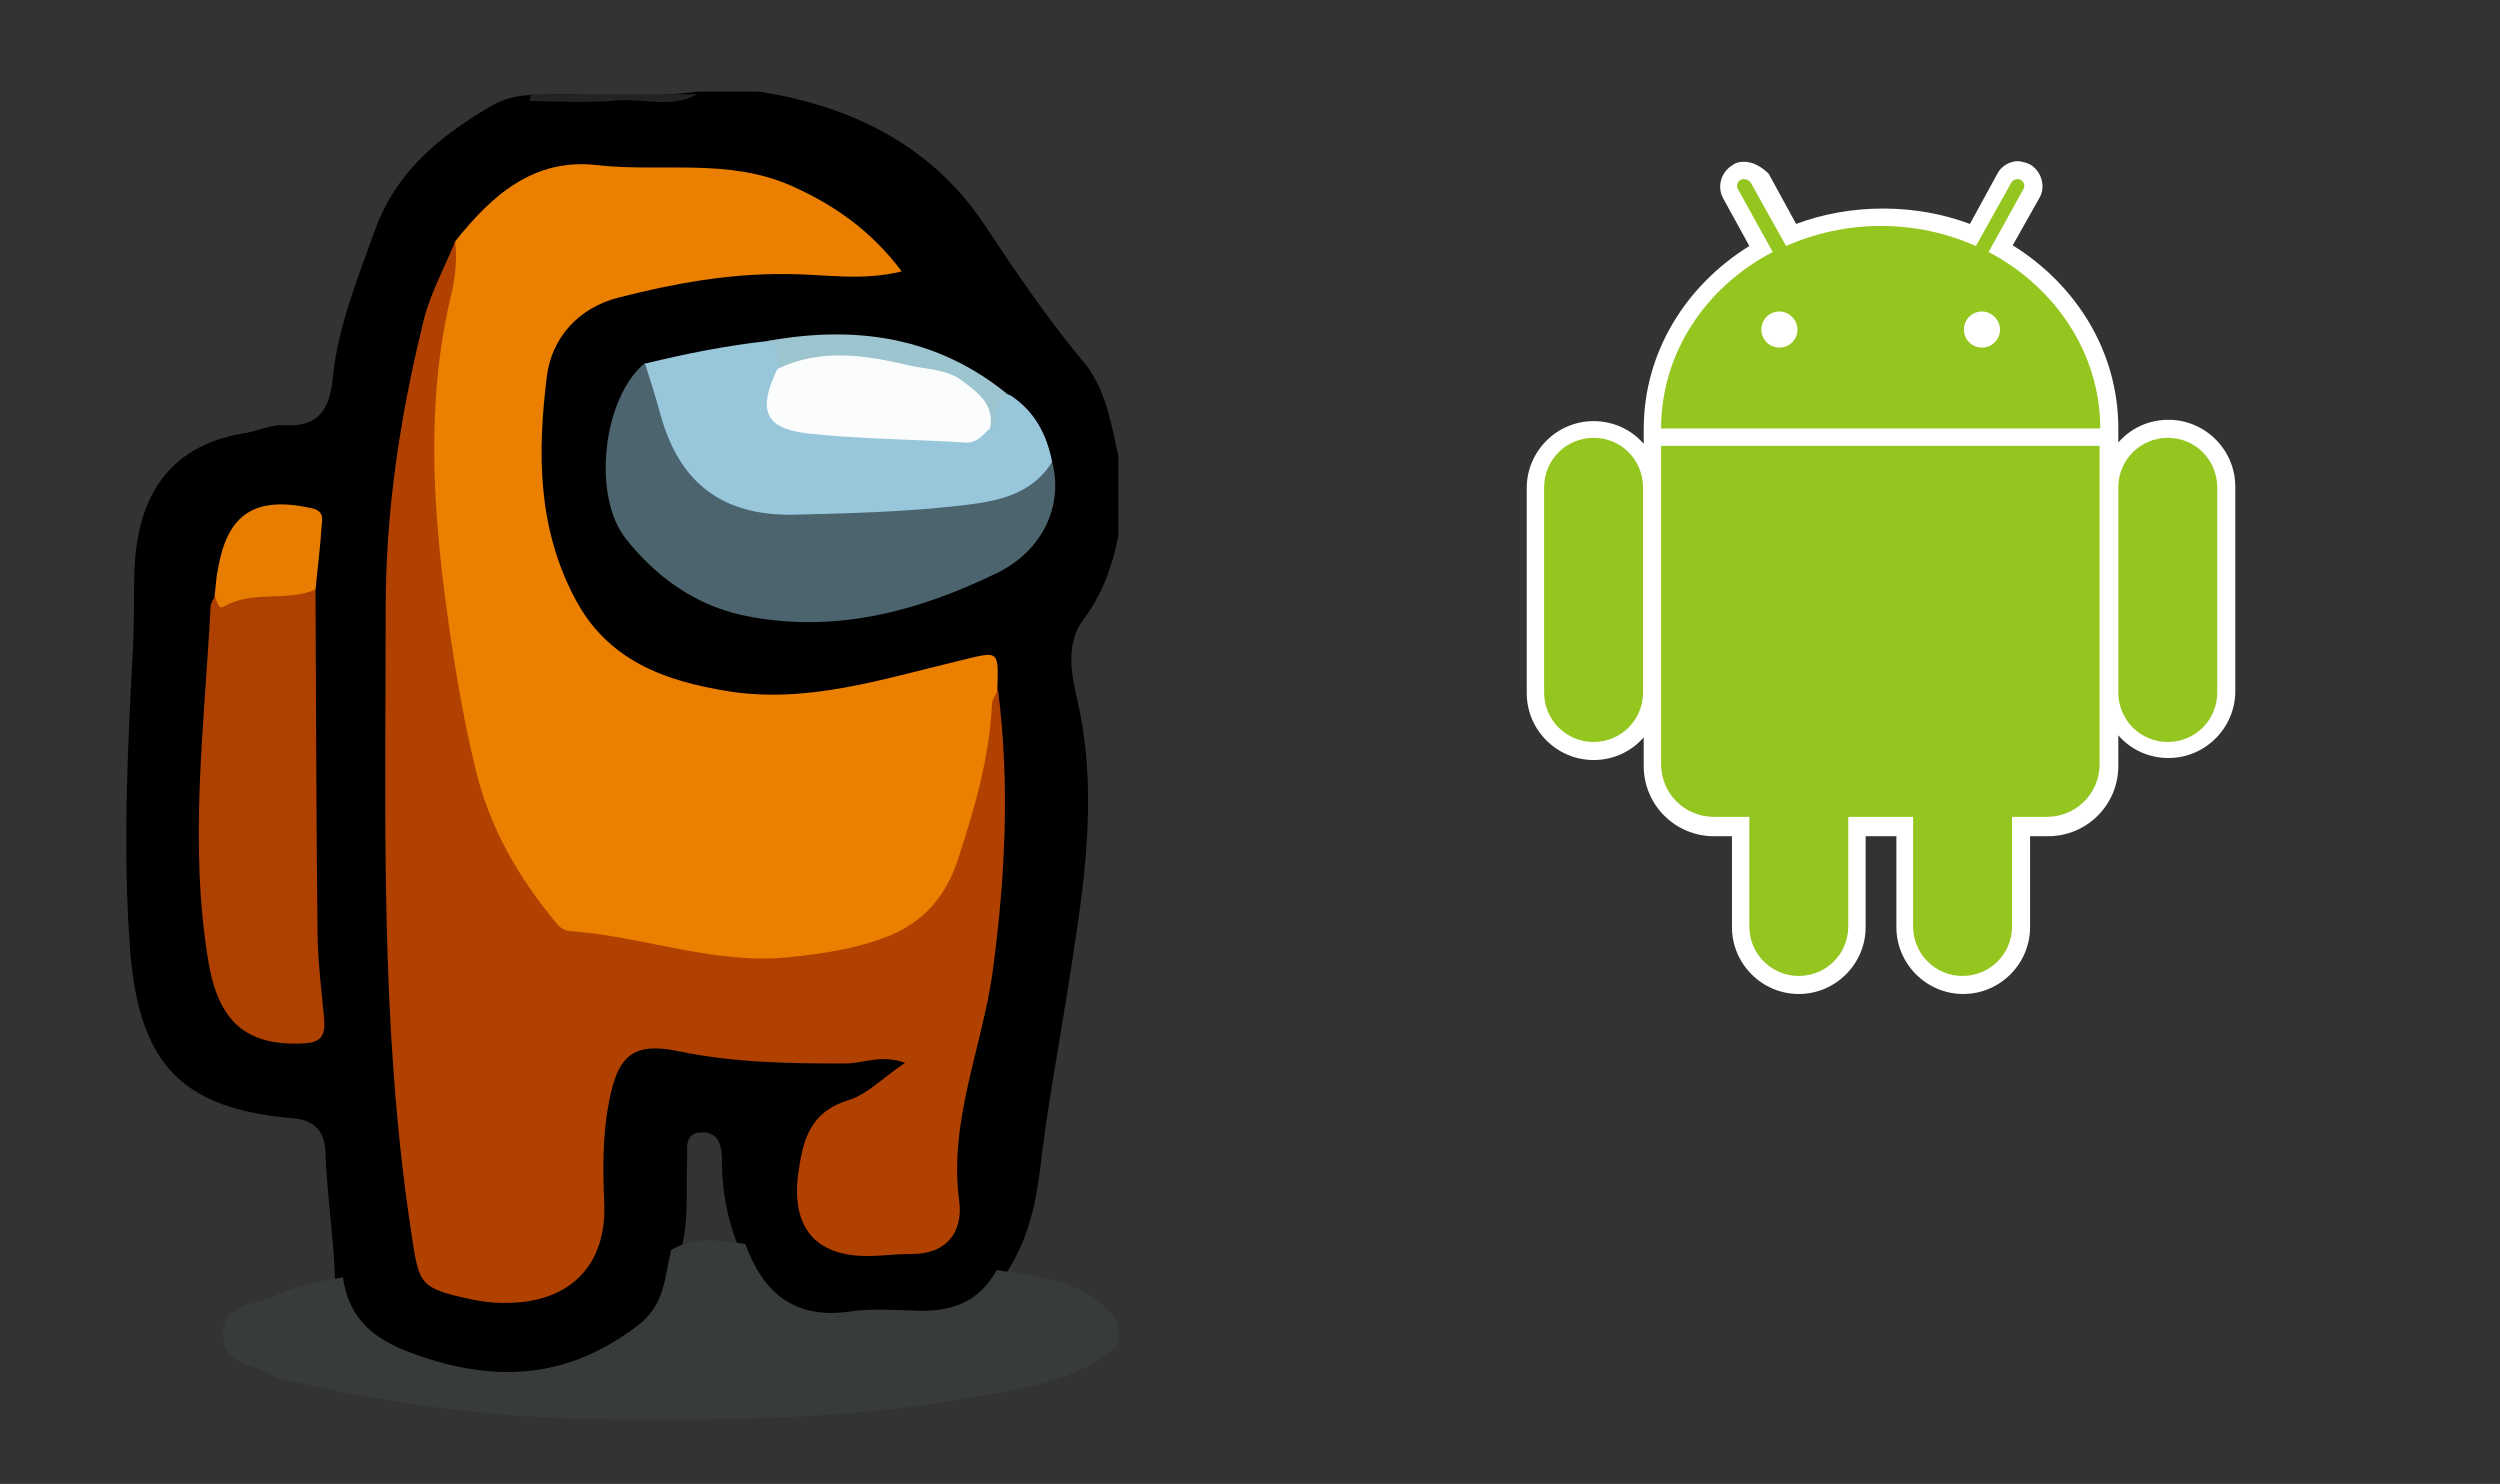 <?xml version="1.0" encoding="utf-8"?>
<!-- Generator: Adobe Illustrator 17.1.0, SVG Export Plug-In . SVG Version: 6.00 Build 0)  -->
<!DOCTYPE svg PUBLIC "-//W3C//DTD SVG 1.1//EN" "http://www.w3.org/Graphics/SVG/1.1/DTD/svg11.dtd">
<svg version="1.1" id="Layer_1" xmlns="http://www.w3.org/2000/svg" xmlns:xlink="http://www.w3.org/1999/xlink" x="0px" y="0px"
	 viewBox="0 0 374 222" enable-background="new 0 0 374 222" xml:space="preserve">
<rect x="0" y="0" width="374" height="222" fill="#333333" stroke="none"/>
<g id="_x37_rZVjN_1_">
	<g>
		<path fill="#010000" d="M438.2,134.5c0-8.3,0-16.7,0-25c0.8-8.8,1.1-17.5,1-26.3c-0.2-13,5-20,17.5-22c1.1-0.2,2.3-0.7,3.4-0.7
			c7.4-0.2,7.5,0,8.7-8.5c1.3-9.8,4.4-19.1,9.7-27.1c5.5-8.5,13.6-14.8,24.6-14.8c10.5,0,21.2-1.5,31.4,0.6
			c16.3,3.4,29.8,11.5,36.4,27.9c0.7,1.7,1.6,3.3,3.1,4.5c7.1,5.4,11.1,12.6,12.4,21.4c0,4,0,8,0,12c-0.9,4.6-2.4,8.7-5.3,12.6
			c-2.5,3.4-1.8,7.8-0.9,11.6c3.5,15,0.8,29.7-1.5,44.5c-1.4,8.7-3,17.3-4,26c-0.7,5.7-2,11.1-5.3,15.9c-2.9,4.9-7.4,6.9-12.9,6.8
			c-3.5-0.1-7,0-10.4,0c-10.1,0-12.6-1.7-16.5-11c-1.7-4.2-2.5-8.5-2.5-13c0-2.1-0.4-4.3-3.1-4.2c-2.7,0.1-2,2.6-2.1,4.2
			c-0.2,4.6,0.3,9.2-1,13.7c-1.9,10.2-10,17.7-20.6,19c-8.7,1-16.9-0.9-24.6-4.7c-4.1-2-6-6-6.5-10.6c-0.1-6.1-1.2-12.2-1.4-18.3
			c-0.1-3.5-1.8-5.7-5.6-5.2c-12.2,1.6-21.2-8-22.7-20.7C438.8,140.4,439.2,137.4,438.2,134.5z"/>
		<path fill-rule="evenodd" clip-rule="evenodd" fill="#373B3C" d="M530.3,182.5c2.7,7.3,7.4,11.3,15.7,10.1
			c3.4-0.5,6.9-0.2,10.4-0.1c5,0.1,9-1.5,11.5-6.1c6.7,1.2,13.9,1.3,18.2,8c0,1,0,2,0,3c-1.3,3.3-4,4.6-7.1,5.7
			c-10.1,3.6-20.6,4.3-31.1,4.8c-1.9,0.1-3.9-0.6-5.8,0.5c-15.7,0-31.3,0-47,0c-6.5-1.1-13.2-0.6-19.7-1.6c-6.6-1-13.2-2.1-19.2-4.9
			c-2.6-1.2-5.1-2.7-5.1-6.1c0-3.4,2.5-5,5.2-5.9c4.4-1.4,8.6-4.6,13.8-2.6c0.8,6.4,4.8,9.4,10.7,11.5c12,4.2,22.9,4,33.4-4.2
			c4.1-3.2,4.1-7.2,5.1-11.3C522.8,181.3,526.6,182,530.3,182.5z"/>
		<path fill-rule="evenodd" clip-rule="evenodd" fill="#C01701" d="M487,32.4c5.9-7.4,12.7-13,23.1-11.5c3.9,0.5,8,0.5,11.9,0.4
			c11.2-0.2,20.8,3.7,28.5,11.9c0.9,0.9,2.6,1.7,1.9,3.1c-0.6,1.3-2.3,1.1-3.6,1.1c-8.8-0.1-17.6-0.8-26.4,1
			c-3.7,0.7-7.6,1.1-11.2,2.3c-6.1,1.9-10.2,6.4-10.8,12.5c-1.1,11.6-1.2,23.1,5.1,33.9c2.8,4.7,6.7,7.2,11.2,9.4
			c10.6,5.3,21.6,4,32.7,1.6c4.7-1,9.5-1.9,14-3.6c4.7-1.8,5.1,0.4,4.7,4c-0.4,6.9-0.9,13.8-2.7,20.6c-3.7,14.2-9.8,18.9-24.1,21.1
			c-12.3,1.9-23.9-1.1-35.6-3.2c-6.7-1.2-10.3-7.7-12.8-13.6c-4.8-11-7.1-22.7-8.6-34.7c-1.3-10.2-1.1-20.2-1.7-30.4
			C482,49.3,485.5,41.1,487,32.4z"/>
		<path fill-rule="evenodd" clip-rule="evenodd" fill="#770A39" d="M487,32.4c0.4,4.7-0.5,9.2-2.1,13.6c-0.5,1.5-0.7,2.9-0.7,4.4
			c-0.7,15.1,0,30.3,2.3,45.2c1.6,10.1,3.6,20.4,8.7,29.3c3.5,6.1,7.8,12.1,17.1,11.9c7-0.2,13.8,3.8,21.1,2.6
			c5.7-0.9,11.5-0.3,17.1-2.5c6.1-2.3,9.8-6.5,11.8-12.5c2.5-7.4,4-15,4.9-22.8c0.1-1.1-0.1-2.4,1-3.2c2.7,21.7,0.5,43-5.5,64
			c-1.2,4.1-0.3,8.3-0.4,12.4c-0.2,7-1.1,8.1-7.9,8.7c-2,0.2-4,0.6-5.9,0.6c-7.7,0.2-10.6-2.4-10.3-10.2c0.2-5.4,0.2-11.1,7.5-13.1
			c3-0.8,5.5-3.3,8.7-6.6c-6.1,0.8-11,1.1-15.9,1.1c-5.8,0-11.6-0.6-17.3-1.7c-2.3-0.5-4.7-0.6-6.9,0c-2.4,0.6-4,1.9-4.3,4.7
			c-0.7,6.1-1.1,12.2-0.9,18.4c0.3,8.6-4.9,14-13.6,14.5c-4.6,0.3-8.8-1.1-13-2.9c-1.6-0.7-2-1.9-2.2-3.5c-4.2-32.4-4.4-64.9-4-97.5
			c0.2-14.1,1.9-28,5.4-41.7C482.9,41.1,485.2,36.9,487,32.4z"/>
		<path fill-rule="evenodd" clip-rule="evenodd" fill="#760B39" d="M466.1,84.4c0.1,17,0.1,33.9,0.2,50.9c0,3.5,0.6,6.9,0.8,10.4
			c0.3,6.6-3.2,8.9-9.4,6c-4.8-2.2-7-5.5-7.9-11.3c-2.7-18-0.4-35.8,0.6-53.6c0-0.4,0.4-0.9,0.7-1.3c2.5,0.2,4.8-0.8,7.1-1.4
			C460.8,83.3,463.5,82.5,466.1,84.4z"/>
		<path fill-rule="evenodd" clip-rule="evenodd" fill="#4A646E" d="M576.2,65.5c1.7,6.4-1.3,13.3-8.4,16.7
			c-12.2,5.9-25,9.2-38.6,6.1c-6.7-1.5-12.1-5.7-16.4-10.8c-5.5-6.4-3.7-21.8,2.5-26.8c2.2,1.1,2.5,3.4,3.1,5.4
			c3.6,12.2,8.8,16.1,21.6,16c8.5,0,16.8-1.2,25.2-2.2C569.4,69.5,572.6,66.9,576.2,65.5z"/>
		<path fill-rule="evenodd" clip-rule="evenodd" fill="#98C7DC" d="M576.2,65.5c-2.5,4.5-7.1,5.5-11.4,6c-9,1.1-18.1,2-27.3,1.9
			c-10.7-0.1-17-4.8-19.9-15.1c-0.7-2.6-1.6-5.1-2.3-7.6c10-2.1,20-5,30.3-4.3c7.6,0.6,15,2.4,21.6,6.5
			C571.9,55.9,575.3,59.8,576.2,65.5z"/>
		<path fill-rule="evenodd" clip-rule="evenodd" fill="#BD1804" d="M466.1,84.4c-3.9-0.1-7.6,0.6-11.2,2c-1.3,0.5-3.2,1.9-3.8-1
			c0.2-1.6,0.4-3.3,0.7-4.9c1.3-7.2,6.7-10.3,13.7-8.1c1.8,0.6,1.6,1.8,1.5,3.1C466.6,78.5,466.3,81.5,466.1,84.4z"/>
		<path fill-rule="evenodd" clip-rule="evenodd" fill="#FBFDFC" d="M555.9,62.5c-4.9-0.5-11.3-1.3-17.7-1.9c-3.4-0.3-4-2.5-4.1-5.2
			c0-3.1,2-5,4.8-5.4c7.7-1.2,15.1,0.8,22.4,2.7c1.6,0.4,3,1.3,4.1,2.7c1,1.3,2.2,2.7,1.4,4.5c-0.8,1.8-2.3,2.7-4.4,2.6
			C560.7,62.4,559,62.5,555.9,62.5z"/>
	</g>
</g>
<g id="Ek1z1K_1_">
	<g>
		<path fill="#000001" d="M619.7,138c0-8.3,0-16.7,0-25c0.8-8.8,1.1-17.5,1-26.3c-0.2-13,5-20,17.5-22c1.1-0.2,2.3-0.7,3.4-0.7
			c7.4-0.2,7.5,0,8.7-8.5c1.3-9.8,4.4-19.1,9.7-27.1c5.5-8.5,13.6-14.8,24.6-14.8c10.5,0,21.2-1.5,31.4,0.6
			c16.3,3.4,29.8,11.5,36.4,27.9c0.7,1.7,1.6,3.3,3.1,4.5c7.1,5.4,11.1,12.6,12.4,21.4c0,4,0,8,0,12c-0.9,4.6-2.4,8.7-5.3,12.6
			c-2.5,3.4-1.8,7.8-0.9,11.6c3.5,15,0.8,29.7-1.5,44.5c-1.4,8.7-3,17.3-4,26c-0.7,5.7-2,11.1-5.3,15.9c-2.9,4.9-7.4,6.9-12.9,6.8
			c-3.5-0.1-7,0-10.4,0c-10.1,0-12.6-1.7-16.5-11c-1.7-4.2-2.5-8.5-2.5-13c0-2.1-0.4-4.3-3.1-4.2c-2.7,0.1-2,2.6-2.1,4.2
			c-0.2,4.6,0.3,9.2-1,13.7c-1.8,9.9-8.7,16.8-19.1,18.7c-9.4,1.7-18.2-0.4-26.5-4.7c-3.8-2-5.7-5.9-6.1-10.3
			c-0.1-6.1-1.2-12.2-1.4-18.3c-0.1-3.5-1.8-5.7-5.6-5.2c-12.2,1.6-21.2-8-22.7-20.7C620.3,143.9,620.7,140.9,619.7,138z"/>
		<path fill-rule="evenodd" clip-rule="evenodd" fill="#373B3C" d="M711.8,186c2.7,7.4,7.4,11.3,15.7,10.1c3.4-0.5,6.9-0.2,10.4-0.1
			c5,0.1,9-1.5,11.5-6.1c6.7,1.2,13.9,1.3,18.2,8c0,1,0,2,0,3c-1.3,3.3-4,4.6-7.1,5.7c-10.1,3.6-20.6,4.3-31.1,4.8
			c-1.9,0.1-3.9-0.6-5.8,0.5c-15.7,0-31.3,0-47,0c-6.5-1.1-13.2-0.6-19.7-1.6c-6.6-1-13.2-2.1-19.2-4.9c-2.6-1.2-5.1-2.7-5.1-6.1
			c0-3.4,2.5-5,5.2-5.9c4.4-1.4,8.6-4.6,13.8-2.6c0.8,6.4,4.8,9.4,10.7,11.5c12,4.3,22.9,3.9,33.4-4.2c4.1-3.1,4.1-7.2,5.1-11.3
			C704.3,184.8,708.1,185.5,711.8,186z"/>
		<path fill-rule="evenodd" clip-rule="evenodd" fill="#1125DA" d="M674.6,29.9c4.3-4.5,9.6-6.2,15.8-5.7c5.1,0.4,10.3,0.5,15.5,0.7
			c10.5,0.3,19.3,4.3,26.5,12c0.8,0.8,2.2,1.6,1.8,2.8c-0.5,1.5-2.2,1.3-3.5,1.3c-9.6-0.2-19.3-0.8-28.9,1.3c-3.2,0.7-6.7,1-9.7,2.2
			c-5.5,2.1-9.5,6.4-10,12.1c-1.1,11.8-1.3,23.5,5.3,34.3c2.8,4.6,6.9,7,11.3,9.2c10.7,5.2,21.7,3.7,32.7,1.4
			c4.4-0.9,8.9-1.6,13.1-3.2c4.3-1.6,5.9-1,5.2,3.7c-0.7,5.9-0.3,11.8-1.8,17.7c-4.7,18.3-11.1,23.5-29.8,24.8
			c-10.8,0.8-21.1-2.2-31.5-4c-6-1-8.7-7.1-11.2-12c-5.5-10.9-7.9-22.7-9.4-34.9c-1.4-11.1-1.3-22.2-1.8-33.3
			c-0.4-8.4,2.6-16,4.4-23.8C669.2,33.6,672.3,31.9,674.6,29.9z"/>
		<path fill-rule="evenodd" clip-rule="evenodd" fill="#070B93" d="M674.6,29.9c-8,7.5-7.9,17.8-8.8,27.4c-1.3,14.1,0,28.3,2.2,42.2
			c2.1,13.5,5.3,27,15.2,37.6c1.1,1.2,2.2,1.9,3.7,2c10.3,1,20.3,5.1,30.9,3.7c4.9-0.7,9.8-0.6,14.6-2.6c5.7-2.4,9.1-6.5,11.3-11.9
			c2.9-7.5,4.3-15.3,5-23.3c0.1-1.1-0.1-2.4,1-3.2c1.7,15.3,1.2,30.3-1.3,45.6c-1.8,10.9-6.4,21.4-4.7,32.8c0.5,3.5-1.5,6.1-5.7,6.8
			c-4.2,0.7-8.3,0.6-12.4,0.4c-5.2-0.2-4.5-5.1-5.6-8.2c-1.2-3.1,0.9-6.2,0.8-9.3c-0.1-4.4,4.1-3.6,6.3-5.3c2.4-1.9,5.6-2.9,7.5-5.8
			c-2.7-2.1-5.2-0.1-7.7-0.1c-8.2,0-16.3,0-24.3-1.7c-7.3-1.6-9.7,0.3-11.1,7.5c-1,5.1-1.2,10.1-0.9,15.3
			c0.6,8.7-4.5,14.1-13.3,14.8c-3.4,0.3-6.6-0.4-9.8-1.4c-3.9-1.3-5.2-3.7-5.9-8c-1.8-10.5-0.7-21.3-3.3-31.6
			c-0.4-1.4-0.3-3-0.3-4.5c0-19.3,0.3-38.7-0.1-58c-0.3-14.9,2.1-29.4,6.1-43.5C665.7,41.4,666.4,33.1,674.6,29.9z"/>
		<path fill-rule="evenodd" clip-rule="evenodd" fill="#070C91" d="M647.5,88c0,14.8,0.1,29.6,0.1,44.4c0,5.6,0.2,11.3,0.9,16.9
			c0.8,6.6-1.6,8.3-8,6.4c-5.9-1.7-8.4-5.1-8.9-11.5c-0.5-7.3-2.2-14.5-1.8-21.8c0.5-10.9,1.3-21.9,2-32.8c0-0.6,0.6-1.1,0.9-1.7
			c3.1,1.7,6.1-0.5,9.1-0.2C643.7,87.9,645.6,87.2,647.5,88z"/>
		<path fill-rule="evenodd" clip-rule="evenodd" fill="#4A646E" d="M757.7,69c1.7,6.4-1.3,13.3-8.4,16.7c-12,5.8-24.6,9.2-38.1,6.2
			c-7.1-1.6-12.8-5.8-17.2-11.3c-5.3-6.5-3.4-21.4,2.8-26.4c2.3,1.7,2.8,4.4,3.6,6.9c3.2,10.3,8.9,14.4,19.7,14.6
			c7.1,0.1,14.2-1.1,21.3-1.3C747.3,74.2,752.7,71.9,757.7,69z"/>
		<path fill-rule="evenodd" clip-rule="evenodd" fill="#98C7DC" d="M757.7,69c-2.5,4.5-7.1,5.5-11.4,6.1c-10,1.4-20.1,2.2-30.3,1.9
			c-7.3-0.2-13.9-5.5-16.3-13.2c-1-3.1-1.9-6.3-2.9-9.5c10-2.1,20-5.1,30.3-4.3c7.8,0.6,15.4,2.5,22,6.8
			C753.6,59.6,756.9,63.5,757.7,69z"/>
		<path fill-rule="evenodd" clip-rule="evenodd" fill="#1225D5" d="M647.5,88c-4.1,1.9-8.8,0.3-13,2.4c-2.1,1-1.4-1.5-1.9-2.4
			c0.2-1.3,0.5-2.6,0.7-3.9c1.2-7.2,6.8-10.4,13.6-8.1c1.8,0.6,1.5,1.9,1.4,3.2C648.1,82.1,647.8,85,647.5,88z"/>
		<path fill-rule="evenodd" clip-rule="evenodd" fill="#FBFDFD" d="M741,66.1c-7.2-0.7-14.3-1.4-21.3-2.1c-2.3-0.2-3.7-1.5-4-3.8
			c-0.3-2.5,0.5-4.6,2.9-5.7c2.9-1.3,6.1-1.7,9.2-1.2c4.9,0.8,9.8,1.8,14.5,3.2c3,0.9,6,2.4,5.3,6.6C746.9,67.4,743.4,65.5,741,66.1
			z"/>
	</g>
</g>
<g id="_x30_e49uk_1_">
	<g>
		<path fill="#000100" d="M797.3,141.4c0-8.3,0-16.7,0-25c0.8-8.8,1.1-17.5,1-26.3c-0.2-13,5-20,17.5-22c1.1-0.2,2.3-0.7,3.4-0.7
			c7.4-0.2,7.5,0,8.7-8.5c1.3-9.8,4.4-19.1,9.7-27.1C843,23.2,851,17,862,17c10.5,0,21.2-1.5,31.4,0.6c16.3,3.4,29.8,11.5,36.4,27.9
			c0.7,1.7,1.6,3.3,3.1,4.5c7.1,5.4,11.1,12.6,12.4,21.4c0,4,0,8,0,12c-0.9,4.6-2.5,8.7-5.3,12.6c-2.5,3.4-1.8,7.8-0.9,11.6
			c3.5,15,0.8,29.7-1.5,44.5c-1.4,8.7-3,17.3-4,26c-0.7,5.7-2,11.1-5.3,15.9c-2.9,4.9-7.4,6.9-12.9,6.8c-3.5-0.1-7,0-10.4,0
			c-10.1,0-12.6-1.7-16.5-11c-1.7-4.2-2.5-8.5-2.5-13c0-2.1-0.4-4.3-3.1-4.2c-2.7,0.1-2,2.6-2.1,4.2c-0.2,4.6,0.3,9.2-1,13.7
			c-1.8,9.9-8.7,16.8-19.1,18.7c-9.4,1.7-18.2-0.4-26.5-4.7c-3.8-2-5.7-5.9-6.1-10.3c-0.1-6.1-1.2-12.2-1.4-18.3
			c-0.1-2.8-1-5.5-4.6-5.2c-7.1,0.6-13.2-1.3-18-6.6c-4.8-5.4-5.4-12.3-6.2-19C797.7,144,798.2,142.6,797.3,141.4z"/>
		<path fill-rule="evenodd" clip-rule="evenodd" fill="#373B3C" d="M889.5,189.4c2.7,7.3,7.4,11.3,15.7,10.1
			c3.4-0.5,6.9-0.2,10.4-0.1c5,0.1,9-1.5,11.5-6.1c6.7,1.2,13.9,1.3,18.2,8c0,1,0,2,0,3c-1.3,3.3-4,4.6-7.1,5.7
			c-10.1,3.6-20.6,4.3-31.1,4.8c-1.6,0.1-3.3-0.5-4.8,0.5c-16,0-32,0-48,0c-6.5-1.1-13.2-0.6-19.7-1.6c-6.6-1-13.2-2.1-19.2-4.9
			c-2.6-1.2-5.1-2.7-5.1-6.1c0-3.4,2.5-5,5.2-5.9c4.4-1.4,8.6-4.6,13.8-2.6c0.9,6.3,4.7,9.3,10.5,11.4c12.1,4.4,23,3.9,33.6-4.2
			c4.1-3.1,4-7.2,5-11.3C881.9,188.2,885.7,188.9,889.5,189.4z"/>
		<path fill-rule="evenodd" clip-rule="evenodd" fill="#237F18" d="M846.2,39.3c4.6-7.9,13.9-12.3,22.6-11.4c4.6,0.5,9.3,0.4,14,0.4
			c12.6,0,22.2,5.6,30.7,16.1c-3.8,0-6.7,0.1-9.5,0c-10.8-0.5-21.5,0.2-32.1,2.9c-7.5,1.9-12.3,7.6-12.5,15.3
			c-0.4,10.5-0.6,20.8,5,30.5c5.1,9,13.5,11.8,22.7,13.3c11.9,1.8,23.3-1.7,34.7-4.4c5.7-1.4,5.6-1.7,5.6,4.4
			c0.2,8.7-1.7,17-4.4,25.3c-2.8,8.6-9.1,13.1-17.3,14.8c-9.3,1.9-18.8,2.6-28.1-0.3c-1.9-0.6-3.9-1.1-5.9-1
			c-10.3,0.5-15.1-6.4-19.1-14.1c-5.4-10.5-7.9-21.8-8.7-33.6c-0.3-5.5-2-10.8-2-16.3C841.7,67,841.3,52.9,846.2,39.3z"/>
		<path fill-rule="evenodd" clip-rule="evenodd" fill="#134D29" d="M846.2,39.3c0.7,3.2-0.4,6.3-1,9.3c-3.1,15.3-2.3,30.6-0.3,46
			c0.9,6.9,2,13.7,3.3,20.5c1.9,9.9,6.6,18.2,12.9,25.9c1.2,1.4,2.6,1.6,4,1.7c9.9,0.7,19.3,4.7,29.4,3.7c5.9-0.6,11.8-0.9,17.3-3.7
			c4.8-2.4,7.9-5.9,9.5-10.9c2.5-7.6,4.4-15.3,5-23.2c0.1-0.8,0.6-1.5,0.9-2.2c1.8,10.2,1,20.5,0.7,30.8
			c-0.5,15.6-7.5,30.2-6.7,46.1c0.3,5.7-1.6,7.1-7.2,7.2c-2.5,0.1-5,0-7.5,0c-7.3,0-8.5-0.8-9.1-7.8c-0.3-3.6,0.6-7.2,0.9-10.8
			c0.2-1.6,1.7-1.4,2.7-1.9c4.2-2,8.1-4.5,11.4-8.1c-4.8,0.8-9.6,0.4-14.4,0.6c-6,0.1-11.9-0.4-17.8-1.8c-2.1-0.5-4.3-0.4-6.5-0.1
			c-2.6,0.4-4.2,1.7-4.7,4.9c-0.9,6-0.9,11.9-0.8,17.9c0.1,9.9-7.8,16.5-17.7,14.9c-1.6-0.3-3.2-0.8-4.8-1.2
			c-4.5-1.2-6.5-3.5-6.6-8.7c-0.3-10.1-1.6-20.2-3.1-30.2c-0.8-5.2-0.5-10.3-0.6-15.4c-0.2-13.5-0.5-27,0.1-40.5
			c0.7-16.3,0.4-32.8,4.9-48.8C841.8,48.5,844.4,44.1,846.2,39.3z"/>
		<path fill-rule="evenodd" clip-rule="evenodd" fill="#134C28" d="M825.2,92.3c0,15.3,0,30.7,0.2,46c0.1,5.8,0.6,11.6,1,17.4
			c0.2,2.9-1,3.7-3.7,3.7c-8.7,0.2-13.1-4.1-14.2-15.2c-1.3-14.4-1.3-28.8,0.7-43.2c0.4-2.9-0.8-6,1-8.8c3.3,0,6.5-1.4,9.8-1.2
			C821.8,91.2,823.7,91,825.2,92.3z"/>
		<path fill-rule="evenodd" clip-rule="evenodd" fill="#4A646E" d="M935.4,72.4c1.7,6.4-1.4,13.4-8.3,16.7
			c-11.9,5.7-24.3,8.9-37.6,6.3c-14.3-2.8-23.7-16.8-20.1-30.2c0.8-3.1,2.1-6,5.2-7.6c2.4,1.2,2.6,3.7,3.3,5.9
			c3.4,11.5,8.8,15.6,21,15.6c8.6,0,17.2-1.2,25.7-2.2C928.5,76.4,931.7,73.8,935.4,72.4z"/>
		<path fill-rule="evenodd" clip-rule="evenodd" fill="#98C7DC" d="M935.4,72.4c-2.5,4.5-7.1,5.5-11.4,6c-9,1.1-18.1,1.7-27.3,2
			c-10.7,0.3-18.1-6.9-19.9-15.2c-0.6-2.6-1.5-5.1-2.3-7.6c10-2.1,20-5,30.3-4.3c7.8,0.6,15.3,2.5,22,6.8
			C931.2,63,934.5,66.9,935.4,72.4z"/>
		<path fill-rule="evenodd" clip-rule="evenodd" fill="#237D1A" d="M825.2,92.3c-4.3,0.2-8.6-0.4-12.6,1.5c-1.6,0.7-2.1-0.2-2.3-1.5
			c0.1-1.5,0.1-3,0.3-4.5c1.2-7.7,6.6-10.8,14.1-8.5c1.8,0.6,1.7,1.9,1.6,3.1C825.9,85.8,825.5,89,825.2,92.3z"/>
		<path fill-rule="evenodd" clip-rule="evenodd" fill="#FAFDFD" d="M918.3,69.5c-7.1-0.7-14.3-1.4-21.5-2.1c-3.1-0.3-3.6-2.6-3.6-5
			c0-3.1,2-5.1,4.7-5.4c8.2-1.1,16.1,0.8,23.8,3.4c2.8,1,4.2,3.2,3.6,6.3C924.5,70.9,920.9,68.9,918.3,69.5z"/>
	</g>
</g>
<g id="dTiyoP_1_">
	<g>
		<path fill="#000001" d="M593.9,285.3c0,4,0,8,0,12c-0.9,4.6-2.4,8.7-5.3,12.6c-2.5,3.4-1.8,7.8-0.9,11.6c3.5,15,0.8,29.7-1.5,44.5
			c-1.4,8.7-3,17.3-4,26c-0.7,5.7-2,11.1-5.3,15.9c-2.9,4.9-7.4,6.9-12.9,6.8c-3.5-0.1-7,0-10.4,0c-10.1,0-12.6-1.7-16.5-11
			c-1.7-4.2-2.5-8.5-2.5-13c0-2.1-0.4-4.3-3.1-4.2c-2.7,0.1-2,2.6-2.1,4.2c-0.2,4.6,0.3,9.2-1,13.7c-0.4,12.1-10.5,16.5-19.1,18.6
			c-9.2,2.3-18.2-0.3-26.5-4.5c-3.8-2-5.7-5.9-6.2-10.3c-0.1-6.2-1.2-12.2-1.4-18.4c-0.1-2.8-1-5.5-4.7-5.2
			c-6.9,0.6-12.9-1.3-17.7-6.3c-4.8-5.1-6.1-11.9-6.8-18.4c-1.5-15.3-0.5-30.5,0.3-45.8c0.2-3.7,0.1-7.3,0.2-11
			c0.2-10.7,4.6-19.1,16.5-20.9c1.3-0.2,2.6-0.7,3.9-0.9c8.3-1.6,8.4-1.6,9.6-9.8c1.4-9.6,4.4-18.8,9.8-26.5
			c5.6-8.1,13.5-14.4,24.4-14.2c10.5,0.1,21.1-1.5,31.4,0.7c16.3,3.5,29.7,11.5,36.3,27.9c0.7,1.7,1.6,3.3,3.1,4.5
			C588.5,269.4,592.6,276.5,593.9,285.3z"/>
		<path fill-rule="evenodd" clip-rule="evenodd" fill="#373B3C" d="M502.9,429.3c-4-1.8-8.5-1.3-12.7-1.9
			c-9.1-1.5-18.3-2.4-26.8-6.3c-1.7-0.8-3.5-1.4-3.6-4.1c-0.1-2.9,1.9-3.7,3.8-4.5c4.6-2,9.4-3.4,14.3-4.2c0.9,6,4.3,9.3,10.2,11.3
			c9.5,3.3,18.6,4.4,28-0.2c6.4-3.2,10.9-7.4,10.9-15.1c3.5-2.2,7.3-1.4,11.1-0.9c2.7,7.4,7.4,11.3,15.7,10.1
			c3.4-0.5,6.9-0.2,10.4-0.1c5,0.1,9-1.5,11.5-6.1c6.7,1.2,13.9,1.3,18.2,8c0,1,0,2,0,3c-1.3,3.3-4,4.6-7.1,5.7
			c-10.1,3.6-20.6,4.3-31.1,4.8c-1.9,0.1-3.9-0.6-5.8,0.5C534.2,429.3,518.5,429.3,502.9,429.3z"/>
		<path fill-rule="evenodd" clip-rule="evenodd" fill="#D4DFF0" d="M494.7,253.2c5.5-6.8,11.6-12.4,21.2-11.3c9,1,18.2-1.1,27.1,2.3
			c7.4,2.8,13.6,6.9,18.8,13.9c-3,0.1-5.6,0.5-8.1,0.4c-11.4-0.9-22.5,0.2-33.5,2.9c-6.5,1.6-10.9,5.9-11.8,12.1
			c-1.6,11.1-1.4,22.2,3.9,32.6c5.7,11,15.9,14.1,26.9,14.8c10.5,0.7,20.8-2.2,30.9-4.8c5.9-1.6,5.8-1.9,5.7,4.5
			c0.6,9-1.9,17.4-4.6,25.8c-2.8,8.6-9.2,12.9-17.6,14.3c-9.2,1.5-18.5,2.6-27.6-0.5c-1.9-0.6-3.9-1-5.9-0.9
			c-10.8,0.5-15.5-6.9-19.4-15.1c-6.2-13-8.2-26.9-9.2-41.1c-0.4-5.5-0.8-10.9-1.2-16.4C489.4,275,491.8,264.1,494.7,253.2z"/>
		<path fill-rule="evenodd" clip-rule="evenodd" fill="#8394C2" d="M494.7,253.2c1.1,7.5-3,14.2-3.1,21.6
			c-0.2,20.1,1.3,40.1,6.6,59.6c2.1,7.6,5.8,14.8,11.5,20.6c0.9,1,1.8,1.4,2.9,1.5c10.5,1,20.6,4.9,31.4,3.8c4-0.4,8-0.6,11.8-1.6
			c7.4-1.9,12.3-6.7,14.7-14.2c2.5-7.9,3.4-16.1,5.4-24.1c1.9,13.2,1.7,26.4-0.4,39.6c-1.4,8.2-2.5,16.4-5.1,24.3
			c-1,3.1-0.2,6.6,0,9.9c0.4,8-1.9,10.4-9.8,10.7c-1.7,0-3.3,0-5,0c-7.3-0.1-9.9-2.7-9.7-10.2c0.1-3,0.8-5.9,1.1-8.9
			c0.1-1.8,1.5-1.4,2.5-1.8c5.1-2.2,9.3-5.2,11.7-8.4c-11.8,1.4-23.3,0.8-34.8-1.1c-6.1-1-7.8,1.1-8.8,7c-0.8,5.3-0.9,10.6-0.7,15.9
			c0.4,8.6-4,13.8-12.7,14.7c-2.8,0.3-5.6,0.2-8.4-0.6c-4.5-1.3-7.1-3-7.8-8.7c-4.5-33.6-3.8-67.3-3.5-101.1
			c0.1-12.2,3.1-23.6,5-35.3C490.1,261.8,492.8,257.5,494.7,253.2z"/>
		<path fill-rule="evenodd" clip-rule="evenodd" fill="#8293C0" d="M473.7,305.3c-0.5,21.5-0.7,43,1.3,64.4c0.2,2.6-0.5,3.4-3.2,3.5
			c-9,0.3-12.7-3.1-14.2-12c-2.9-18-0.7-35.9,0.4-53.8c0-0.4,0.4-0.9,0.7-1.3C463.7,306.1,468.6,303.9,473.7,305.3z"/>
		<path fill-rule="evenodd" clip-rule="evenodd" fill="#4A646E" d="M583.9,286.3c1.7,6.4-1.2,13.3-8.4,16.7
			c-12,5.8-24.6,9.2-38.1,6.2c-7.1-1.6-12.8-5.8-17.2-11.3c-5.3-6.5-3.4-21.4,2.8-26.4c2.3,1.7,2.8,4.4,3.6,6.9
			c3.2,10.3,8.9,14.4,19.7,14.6c7,0.1,13.8-1.1,20.8-1.3C573.1,291.4,578.7,289.2,583.9,286.3z"/>
		<path fill-rule="evenodd" clip-rule="evenodd" fill="#98C7DC" d="M583.9,286.3c-2.5,4.5-7.1,5.5-11.4,6c-9.2,1.2-18.5,2-27.8,1.9
			c-9.9-0.1-16.2-4.8-19.1-14.2c-0.9-2.9-1.8-5.7-2.7-8.5c10-2.1,20-5.1,30.3-4.3c7.8,0.6,15.4,2.5,22,6.8
			C579.8,276.9,583.1,280.8,583.9,286.3z"/>
		<path fill-rule="evenodd" clip-rule="evenodd" fill="#D3DDEE" d="M473.7,305.3c-4.3,1.7-9.2,0.2-13.4,2.7c-1.2,0.7-1.3-1-1.7-1.8
			c0.1-1.1,0.2-2.3,0.4-3.4c1.4-8.7,5.8-11.7,14.4-9.8c2,0.4,1.2,1.7,1.2,2.6C474.4,298.8,474.1,302,473.7,305.3z"/>
		<path fill-rule="evenodd" clip-rule="evenodd" fill="#FBFDFC" d="M562.8,283.3c-4,1-9.2-1.7-14.7-1.2c-3.2,0.3-7.2-1.2-6.9-5.4
			c0.2-3.6,2.7-5.7,6.9-6.1c6.9-0.7,13.3,1,19.9,2.4c1.9,0.4,3.6,1.6,5.1,3c1.4,1.4,2.3,2.8,1.6,4.9c-0.8,2-2.2,2.6-4.3,2.5
			C568.3,283.2,566.2,283.3,562.8,283.3z"/>
	</g>
</g>
<g id="ftsWOx_1_">
	<g>
		<path fill="#010001" d="M771.3,284.7c0,4,0,8,0,12c-0.9,4.6-2.4,8.7-5.3,12.6c-2.5,3.4-1.8,7.8-0.9,11.6c3.5,15,0.8,29.7-1.5,44.5
			c-1.4,8.7-3,17.3-4,26c-0.7,5.7-2,11.1-5.3,15.9c-2.9,4.9-7.4,6.9-12.9,6.8c-3.5-0.1-7,0-10.4,0c-10.1,0-12.6-1.7-16.5-11
			c-1.7-4.2-2.5-8.5-2.5-13c0-2.1-0.4-4.3-3.1-4.2c-2.7,0.1-2,2.6-2.1,4.2c-0.2,4.6,0.3,9.2-1,13.7c-1.8,9.9-8.7,16.8-19.1,18.7
			c-9.4,1.7-18.3-0.4-26.5-4.7c-3.8-2-5.7-6-6.1-10.4c-0.2-6.1-1.2-12.2-1.4-18.4c-0.1-2.9-1.3-4.9-4.8-5.2
			c-16.6-1.4-23-8-24.4-24.8c-1.2-15.3-0.4-30.5,0.4-45.8c0.2-3.7,0.1-7.3,0.2-11c0.3-10.8,4.7-19,16.5-20.9c2-0.3,3.9-1.3,5.9-1.2
			c5.3,0.4,6.9-2.6,7.3-7.2c0.8-7.5,3.6-14.4,6.1-21.5c3.1-8.8,9.5-14.2,17-18.7c2.2-1.3,4.6-1.9,7.1-1.9c8.1-0.3,16.3,0.6,24.4-0.5
			c3,0,6,0,9,0c13.8,2.1,25.9,8.1,33.7,19.8c4.9,7.4,9.8,14.6,15.5,21.4C769.6,275.4,770.3,280.2,771.3,284.7z"/>
		<path fill-rule="evenodd" clip-rule="evenodd" fill="#373B3C" d="M771.3,417.7c-6.3,5.6-14.4,6.5-22.1,7.9
			c-18.4,3.3-37.1,3.4-55.8,3.2c-16.1-0.2-31.9-2.4-47.6-6.1c-0.2,0-0.4,0-0.5-0.1c-2.6-2.1-7.7-1.4-7.9-6.2c-0.2-5,4.6-4.6,7.6-6
			c3.2-1.5,6.7-2.2,10.3-2.8c0.8,6.4,4.8,9.3,10.7,11.5c12,4.4,22.9,3.8,33.4-4.2c4.1-3.1,4.2-7.2,5.1-11.3
			c3.5-2.2,7.3-1.4,11.1-0.9c2.7,7.4,7.4,11.3,15.7,10.1c3.4-0.5,6.9-0.2,10.4-0.1c5,0.1,9-1.5,11.5-6.1c6.7,1.2,13.9,1.3,18.2,8
			C771.3,415.7,771.3,416.7,771.3,417.7z"/>
		<path fill-rule="evenodd" clip-rule="evenodd" fill="#232323" d="M683.2,231.6c0.2-0.3,0.2-0.6,0.1-1c8.3,0,16.7,0,25,0
			c-3.7,2.1-7.8,0.7-11.6,0.9C692.2,231.8,687.7,231.6,683.2,231.6z"/>
		<path fill-rule="evenodd" clip-rule="evenodd" fill="#E752BE" d="M672.2,252.5c5.5-6.8,11.6-12.4,21.2-11.4c9.7,1,19.6-1.2,29,3
			c6.5,2.9,12.1,6.7,16.6,12.9c-3.1,0.6-5.8,0.8-8.6,0.6c-11.4-1-22.5,0.3-33.5,3.1c-6,1.6-10.1,5.9-10.9,11.8
			c-1.6,11.2-1.4,22.5,4,33.1c4.9,9.6,13.7,12.7,23.2,14.1c11.8,1.8,23.1-1.7,34.4-4.5c6.1-1.5,6-1.9,5.8,4.5
			c0.4,8.4-1.6,16.4-4,24.4c-2.9,9.6-9.7,14.4-19.1,16c-8.9,1.4-17.8,2.1-26.7-0.7c-1.9-0.6-3.9-1-5.9-0.9
			c-10.7,0.3-15.6-6.9-19.4-15.1c-7.3-15.4-9-32-10-48.6c-0.6-10.2-1.4-20.6,1.2-30.8C670.3,260.1,671.8,256.5,672.2,252.5z"/>
		<path fill-rule="evenodd" clip-rule="evenodd" fill="#A728B3" d="M670.4,263.7c-2.8,17.4-1,34.7,1.2,52c1.3,10.5,4,21,9.2,30.2
			c3.2,5.7,7.3,11.2,16,11.1c8.1-0.1,16,3.5,24.4,2.7c6.3-0.6,12.5-1.2,18.2-4.2c4-2.1,6.5-5.7,7.9-9.9c2.5-7.7,4.8-15.5,5.2-23.7
			c0-0.8,0.6-1.5,0.8-2.2c1.8,13.7,1.3,27.4-0.6,41.1c-1.5,11.6-6.6,22.7-5.2,34.8c0.7,6.1-1.7,7.9-7.8,8.5
			c-2.1,0.2-4.3,0.1-6.5,0.1c-7.4,0-10.3-3-9.9-10.6c0.1-2.8,0.9-5.6,1.1-8.4c0.1-1.6,1.4-1.5,2.4-2.1c3-1.7,6.1-3.5,9-5.3
			c1-0.6,1.8-1.5,3-2.5c-3-1.2-5.4,0.1-7.9,0.1c-8.5,0.1-17,0-25.3-1.7c-7-1.5-9.3,0.6-10.7,7.5c-1.3,6.5-0.7,12.9-0.4,19.4
			c0.1,2.6-0.7,4.3-2.8,5.9c-6.9,5.5-16.2,6.3-23.9,2c-1.5-0.8-2-1.8-2.2-3.5c-4.4-32.9-4.8-66-3.8-99.1c0.3-7.7-1.5-15.7,1.4-23.3
			c0.3-0.8,0.7-1.5,1-2.2c1.8-4.7,1.3-9.8,3.1-14.5C667.9,264.8,667.7,262.5,670.4,263.7z"/>
		<path fill-rule="evenodd" clip-rule="evenodd" fill="#A628B2" d="M651.2,304.7c0,15.6,0,31.2,0.2,46.9c0.1,5.8,0.6,11.6,1.1,17.4
			c0.2,2.5-0.5,3.5-3.2,3.6c-8.8,0.4-12.7-3.3-14.2-12c-3-17.8-0.7-35.5,0.3-53.2c0-0.6,0.5-1.2,0.7-1.8c3.5-0.3,6.8-1.3,10.3-1.6
			C648.1,303.8,649.8,303.3,651.2,304.7z"/>
		<path fill-rule="evenodd" clip-rule="evenodd" fill="#4B646E" d="M761.4,285.6c1.7,6.4-1.3,13.3-8.4,16.7
			c-12,5.8-24.6,9.2-38.1,6.2c-7.1-1.6-12.8-5.8-17.2-11.3c-5.3-6.6-3.4-21.4,2.8-26.4c2.2,1.1,2.5,3.4,3.1,5.4
			c3.6,12.2,8.8,16.1,21.6,16c8.5,0,16.8-1.2,25.2-2.2C754.5,289.6,757.7,287.1,761.4,285.6z"/>
		<path fill-rule="evenodd" clip-rule="evenodd" fill="#98C7DD" d="M761.4,285.6c-2.5,4.5-7.1,5.5-11.4,6c-9,1.1-18.1,2-27.3,1.9
			c-10.7-0.1-17-4.8-19.9-15.1c-0.7-2.6-1.6-5.1-2.3-7.6c6-1.5,12.1-2.7,18.4-3.3c1.8-0.6,3.2-0.2,3.9,1.6c0.3,1.9-1,3.1-1.7,4.5
			c-1.7,3.2-0.6,5.4,2.7,5.9c7.7,1,15.5,2,23.3,1.8c3.4-0.1,3.7-2.8,4.8-4.9c1-1.1,2-1.8,3.4-0.8C758.9,278,760.6,281.6,761.4,285.6
			z"/>
		<path fill-rule="evenodd" clip-rule="evenodd" fill="#E453BD" d="M651.2,304.7c-4.1,0.7-8.4,0.4-12.3,2.2
			c-1.7,0.8-2.4,0.3-2.7-1.3c0.1-1.3,0.2-2.6,0.4-3.9c1.4-8.3,5.6-11,13.9-9.3c2.1,0.4,1.6,1.8,1.5,3
			C651.9,298.5,651.5,301.6,651.2,304.7z"/>
		<path fill-rule="evenodd" clip-rule="evenodd" fill="#9CC5CF" d="M722.4,269.8c-0.6-1.6-1.9-2.1-3.5-2.3
			c13.3-2.6,25.6-0.5,36.4,8.2c-1.1,0.4-2.1,0.7-3.2,1.1c-7.4-3.3-15-5.8-23.3-5.8C726.7,270.9,724.2,272,722.4,269.8z"/>
		<path fill-rule="evenodd" clip-rule="evenodd" fill="#9E2E9E" d="M670.4,263.7c-3.7,2.7-3.4,6.9-4,10.8c-0.3,2.3,0,4.6-2.1,6.2
			c0.4-10,3.4-19.3,7.9-28.1C672.5,256.4,672.3,260.2,670.4,263.7z"/>
		<path fill-rule="evenodd" clip-rule="evenodd" fill="#FBFDFD" d="M722.4,269.8c7,0.2,14,0.1,20.9,2.1c3.6,1,6.2,2.8,8.9,4.9
			c0.6,4.2-0.8,6.3-5.4,6c-7.4-0.6-14.8-0.5-22.1-1.5c-6.9-0.9-7.9-4.8-3.2-10.2C721.8,270.6,722.1,270.2,722.4,269.8z"/>
	</g>
</g>
<g id="jJ595S_1_">
	<g>
		<path fill="#000100" d="M952,291.7c0,4,0,8,0,12c-0.9,4.6-2.4,8.7-5.3,12.6c-2.5,3.4-1.8,7.8-0.9,11.6c3.5,15,0.8,29.7-1.5,44.5
			c-1.4,8.7-3,17.3-4,26c-0.7,5.7-2,11.1-5.3,15.9c-2.9,4.9-7.4,6.9-12.9,6.8c-3.5-0.1-7,0-10.4,0c-10.1,0-12.6-1.7-16.5-11
			c-1.7-4.2-2.5-8.5-2.5-13c0-2.1-0.4-4.3-3.1-4.2c-2.7,0.1-2,2.6-2.1,4.2c-0.2,4.6,0.3,9.2-1,13.7c-1.8,9.9-8.7,16.8-19.1,18.7
			c-9.4,1.8-18.2-0.4-26.5-4.6c-3.8-2-5.7-5.9-6.2-10.3c-0.1-6.2-1.2-12.2-1.4-18.4c-0.1-2.8-1-5.5-4.7-5.2
			c-6.9,0.6-12.9-1.3-17.7-6.3c-4.8-5.1-6.1-11.9-6.8-18.4c-1.5-15.2-0.5-30.5,0.3-45.8c0.2-3.7,0.1-7.3,0.2-11
			c0.2-10.7,4.6-19.1,16.5-20.9c1.3-0.2,2.6-0.7,3.9-0.9c8.3-1.6,8.4-1.6,9.6-9.8c1.4-9.6,4.4-18.8,9.8-26.5
			c5.6-8.1,13.5-14.4,24.4-14.2c10.5,0.1,21.1-1.5,31.4,0.7c16.3,3.5,29.7,11.5,36.3,27.9c0.7,1.7,1.6,3.3,3.1,4.5
			C946.7,275.7,950.7,282.9,952,291.7z"/>
		<path fill-rule="evenodd" clip-rule="evenodd" fill="#373B3C" d="M861,435.7c-4-1.8-8.5-1.3-12.7-1.9c-9.1-1.5-18.3-2.4-26.8-6.3
			c-1.7-0.8-3.5-1.4-3.6-4.1c-0.1-2.9,1.9-3.7,3.8-4.5c4.6-2,9.4-3.4,14.3-4.2c0.8,6.4,4.8,9.4,10.7,11.5c12,4.4,22.9,3.9,33.4-4.2
			c4.1-3.1,4.1-7.2,5.1-11.3c3.5-2.2,7.3-1.4,11.1-0.9c2.7,7.4,7.4,11.3,15.7,10.1c3.4-0.5,6.9-0.2,10.4-0.1c5,0.1,9-1.5,11.5-6.1
			c6.7,1.2,13.9,1.3,18.2,8c0,1,0,2,0,3c-1.3,3.3-4,4.6-7.1,5.7c-10.1,3.6-20.6,4.3-31.1,4.8c-1.9,0.1-3.9-0.6-5.8,0.5
			C892.4,435.7,876.7,435.7,861,435.7z"/>
		<path fill-rule="evenodd" clip-rule="evenodd" fill="#61EF00" d="M891.1,264.8c-3.2,0.7-6.4,1.5-9.6,2c-6.5,0.9-11.2,4.3-14.4,9.9
			c-1.8,2.4-1.9,5.2-1.3,8c0.3,7.9,0.1,15.7,2.8,23.5c4.1,11.9,13.2,16.3,24.2,18.6c6.5,1.4,12.9,0,19.3-0.9
			c3.1,0.5,5.9-0.6,8.7-1.5c2.6-0.7,5.3-1.4,7.9-2c1.5,0,2.8-1,4.3-0.6c0.8,1.6,0.3,3.3,0.4,4.9c1.3,8.7-1.2,16.8-3.8,24.9
			c-2.7,8.7-8.8,13.6-17.5,15.3c-9.4,1.8-18.8,2.2-28.2-0.4c-2.1-0.6-4.3-1.3-6.4-1.2c-9,0.5-13.8-5.2-17.4-12
			c-5.7-10.7-8.5-22.3-9.7-34.4c-0.8-7.9-1.6-15.9-2.4-23.8c-1.1-10.4,0.1-20.3,3.6-30c0.7-1.9,0.6-3.9,1.2-5.8
			c5.2-6.4,11-12.2,20.1-11.3c10.1,1,20.6-1.5,30.4,3.2c5.5,2.6,11.3,4.9,13.9,11.1c-1.3,3.4-4.2,0.9-6.2,1.7
			C904.4,264.5,897.7,263.3,891.1,264.8z"/>
		<path fill-rule="evenodd" clip-rule="evenodd" fill="#2DA82A" d="M852.9,259.4c0.5,6.6-2.2,12.7-3.1,19.1
			c-1.6,10.8,0.1,21.5,1.2,32.2c0.9,8.7,1.7,17.4,4.2,25.9c2.4,8.3,5.3,16.4,11.2,23c1.6,1.8,3,3.4,5.6,3.6
			c10.2,0.8,20,4.7,30.5,3.6c4.8-0.5,9.4-1,14.1-2.6c5.9-2,9.5-6.1,11.4-11.6c2.9-8.3,5.1-16.8,5.3-25.7c0.2-0.5,0.5-0.6,0.8-0.1
			c1.8,13.9,1.1,27.7-0.7,41.6c-1.6,11.8-6.4,23-5.2,35.3c0.6,5.8-1.6,7.2-7.5,7.4c-2.3,0.1-4.7,0-7,0c-7.7,0-7.9-0.2-9.4-7.7
			c-1.1-5.5,1.9-11.8,6.7-14.6c2.6-1.5,5.1-3.1,7.4-5c2.4-1.9,0.1-1.7-1-1.9c-7.5,0.7-15,0.6-22.5,0c-2.2-0.1-4.3,0-6.4-0.4
			c-9.9-1.7-10.8-1.2-13.2,8.3c-1.2,4.8-0.7,9.8-0.4,14.6c0.2,4.5-1,8-4.5,10.7c-6.6,4.6-15.3,4.7-22.1,0.5
			c-1.1-0.7-1.7-1.4-1.8-2.7c-3.6-30.6-5-61.2-3.9-92c0.3-8-0.8-16,0.6-23.8c1.9-11,2.5-22.4,8.2-32.5
			C852,262.9,851.5,260.8,852.9,259.4z"/>
		<path fill-rule="evenodd" clip-rule="evenodd" fill="#2DA729" d="M831.9,311.6c-0.5,15.6-0.6,31.2,0.1,46.8
			c0.2,4.8,0.7,9.6,0.9,14.4c0.4,6.8-3.3,9.1-9.6,6.1c-4.7-2.2-7.4-5.2-7.6-11c-0.4-10.4-2.7-20.7-0.8-31.2c1.5-5-0.3-10.2,0.9-15.2
			c0.1-3-0.6-6,0.9-8.8C821.9,312.4,826.8,310.5,831.9,311.6z"/>
		<path fill-rule="evenodd" clip-rule="evenodd" fill="#4B646E" d="M942.1,292.6c1.7,6.4-1.3,13.3-8.4,16.7
			c-12,5.8-24.6,9.1-38.1,6.2c-7.1-1.6-12.8-5.8-17.2-11.3c-5.3-6.6-3.4-21.4,2.8-26.4c2.2,1.1,2.5,3.4,3.1,5.4
			c3.6,12.2,8.8,16,21.6,16.1c6.5,0.1,12.9-1.1,19.3-1.3C931.3,297.8,936.9,295.6,942.1,292.6z"/>
		<path fill-rule="evenodd" clip-rule="evenodd" fill="#98C7DC" d="M942.1,292.6c-2.5,4.5-7.1,5.5-11.4,6c-9,1.2-18.1,2-27.3,1.9
			c-10.7-0.1-17-4.8-19.9-15.1c-0.7-2.6-1.6-5.1-2.3-7.6c10-2.1,20-5,30.3-4.3c7.6,0.6,15,2.4,21.6,6.5
			C937.7,283,941.2,287,942.1,292.6z"/>
		<path fill-rule="evenodd" clip-rule="evenodd" fill="#61EC04" d="M831.9,311.6c-4.3,1.9-9.2,0.5-13.4,2.5c-0.3,0.1-1.1-1-1.7-1.5
			c0.2-1.8,0.3-3.6,0.7-5.4c1.5-6.6,7.7-9.9,14.2-7.8c1.7,0.6,1.2,1.8,1.2,2.8C832.6,305.3,832.2,308.5,831.9,311.6z"/>
		<path fill-rule="evenodd" clip-rule="evenodd" fill="#3E9246" d="M870.2,415c4.5-4.2,3.9-9.7,3.9-15.2c0-3.4-1.2-6.9,1-10.1
			c0,5.6-0.3,11.2,0.1,16.8C875.4,410.7,874,413.5,870.2,415z"/>
		<path fill-rule="evenodd" clip-rule="evenodd" fill="#448E4D" d="M894.7,381.8c7.5,0,15,0,22.5,0
			C909.7,383.2,902.2,383.3,894.7,381.8z"/>
		<path fill-rule="evenodd" clip-rule="evenodd" fill="#73D63C" d="M891.1,264.8c4.3-2.4,9-0.7,13.5-1.2c2.1-0.2,4.3,0,6.5,0.1
			c0.3,0.2,0.4,0.4,0.3,0.5c-0.1,0.2-0.2,0.3-0.3,0.3C904.4,264.6,897.7,264.7,891.1,264.8z"/>
		<path fill-rule="evenodd" clip-rule="evenodd" fill="#40924C" d="M816,321.4c-0.4,5,1.3,10.2-0.9,15.2
			C815.1,331.5,814.5,326.4,816,321.4z"/>
		<path fill-rule="evenodd" clip-rule="evenodd" fill="#6ED13A" d="M934,326.6c-0.3,0-0.5,0.1-0.8,0.1c0.6-3.5-0.9-5-4.5-4.4
			C934.2,319.7,934.2,319.7,934,326.6z"/>
		<path fill-rule="evenodd" clip-rule="evenodd" fill="#74D741" d="M920.8,324.4c-2.7,1.7-5.5,3-8.7,1.5
			C915,325.4,917.9,324.9,920.8,324.4z"/>
		<path fill-rule="evenodd" clip-rule="evenodd" fill="#78D34C" d="M911,264.5c0-0.3,0-0.5,0-0.8c2.1-0.4,4.5,0.8,6.2-1.3
			c0.8,0,1.7,0,2,1c0.4,1.4-0.8,1.1-1.5,1.1C915.6,264.7,913.3,265.1,911,264.5z"/>
		<path fill-rule="evenodd" clip-rule="evenodd" fill="#6EDB2D" d="M865.8,284.7c-0.9-2.9-1.9-5.8,1.3-8
			C866.7,279.3,866.2,282,865.8,284.7z"/>
		<path fill-rule="evenodd" clip-rule="evenodd" fill="#FAFDFC" d="M922.9,289.7c-5.6,0.8-11-1.9-16.6-1.3c-3.1,0.3-6.8-1.1-6.8-5
			c0-3.8,2.6-5.9,6.7-6.4c7-0.8,13.7,0.9,20.3,2.5c1.9,0.4,3.6,1.7,5,3.1c1.4,1.5,1.8,3,1,5c-0.8,1.9-2.3,2.1-4.1,2
			C926.5,289.6,924.7,289.7,922.9,289.7z"/>
	</g>
</g>
<g id="OmESqR_1_">
	<g>
		<path fill="#000100" d="M615.6,453.6c3,0,6,0,9,0c13.9,2,25.9,8.1,33.8,19.7c4.9,7.2,10.3,14,15.1,21.2
			c7.9,11.7,8.6,24.5,0.2,36.8c-2.7,4-2.3,8.5-1.3,12.5c3.5,15.6,0.5,30.7-1.8,46c-1.2,7.9-2.8,15.7-3.7,23.6
			c-0.6,6-2,11.8-5.5,16.9c-2.9,4.9-7.4,6.7-13,6.6c-3.5-0.1-6.9,0-10.4,0c-10,0-12.5-1.7-16.4-11c-1.7-4.2-2.5-8.5-2.5-13
			c0-2.1-0.4-4.3-3.1-4.2c-2.7,0.1-2,2.6-2.1,4.3c-0.2,4.6,0.3,9.2-1,13.7c-0.4,12.1-10.7,16.6-19.1,18.6
			c-9.3,2.2-18.2-0.3-26.5-4.5c-3.8-2-5.7-5.9-6.1-10.3c-0.1-6.1-1.2-12.2-1.4-18.3c-0.1-2.8-1-5.5-4.6-5.2
			c-7.1,0.6-13.2-1.3-18-6.6c-4.8-5.4-5.4-12.3-6.2-19c-0.1-1.3,0.4-2.7-0.5-3.8c0-8.3,0-16.7,0-25c0.8-8.7,1-17.5,1-26.3
			c0-14,3.6-19.8,17.4-21.6c9.5-1.3,12.3-5.4,13.1-14c0.8-8.7,4.5-16.9,9.4-24c4.6-6.6,11.2-11.8,20-12.6
			C599.4,453.8,607.5,454.7,615.6,453.6z"/>
		<path fill-rule="evenodd" clip-rule="evenodd" fill="#232323" d="M590.5,454.5c0.2-0.3,0.2-0.6,0.1-1c8.3,0,16.7,0,25,0
			c-3.7,2.1-7.8,0.7-11.6,0.9C599.5,454.8,595,454.6,590.5,454.5z"/>
		<path fill-rule="evenodd" clip-rule="evenodd" fill="#53FDD7" d="M579.4,475.5c5.3-6.7,11.3-12.2,20.7-11.3
			c10,0.9,20.2-1.3,30,3.2c6.4,2.9,11.6,6.8,16.7,13.3c-3.6,0-6.4,0.2-9.1,0c-11.4-0.9-22.6,0.3-33.6,3.1
			c-6.2,1.6-10.4,6.1-11.1,12.2c-1.4,11.3-1.3,22.5,4.4,33c5.9,10.7,16.1,13.4,26.9,14.1c10.4,0.6,20.5-2.2,30.4-4.8
			c6-1.6,5.9-1.9,5.7,4.5c0.3,8.4-1.5,16.4-4,24.3c-3.1,10-10.2,14.3-20,16.2c-13.2,2.6-25.8-1-38.5-3c-6.2-1-9-6.8-11.5-11.7
			c-5.5-10.9-8-22.7-9.6-34.9c-1.4-10.5-1.7-20.8-1.8-31.3c-0.1-7.2,0.3-14.3,3.2-21C579.1,479.5,579,477.4,579.4,475.5z"/>
		<path fill-rule="evenodd" clip-rule="evenodd" fill="#35A7C0" d="M579.4,475.5c0.3,2.8,0,5.6-0.7,8.4c-3.6,15.4-2.5,30.9-0.6,46.5
			c1,8.2,2.5,16.3,4.4,24.3c2.1,8.7,6.3,16.3,12.2,23c0.9,1.1,2.1,1.1,3.2,1.2c10,0.9,19.7,4.8,29.9,3.8c5.6-0.6,11.1-0.7,16.5-3.1
			c5.2-2.2,8.4-5.9,10.2-10.9c2.6-7.5,4.7-15.2,5.2-23.2c0.1-1,0-2,0.9-2.7c1.8,13.4,1.2,26.7-0.4,40.1c-1.5,12-6.7,23.3-5.3,35.8
			c0.7,6.5-1.5,7.9-8.2,8.5c-2,0.1-4,0.2-6,0.2c-7.7,0-9.7-1.6-10-9.4c-0.1-3.3,0.7-6.6,1.1-9.9c0.2-1.7,1.7-1.3,2.6-1.8
			c4.6-2.1,8.7-4.9,11.7-8.3c-9.7,0.7-19.1,1.3-28.4-0.3c-16.7-3-14.9,0.3-16.1,13.9c-0.2,2.6,0,5.3,0.1,8
			c0.3,8.8-3.8,13.8-12.5,14.9c-2.8,0.3-5.6,0.2-8.4-0.6c-4.8-1.3-7.2-3.2-8-9.2c-4.3-31.6-3.6-63.4-3.7-95.1
			c0-14.1,2.2-27.7,5.4-41.3C575.2,483.8,577.7,479.7,579.4,475.5z"/>
		<path fill-rule="evenodd" clip-rule="evenodd" fill="#373B3C" d="M660.4,629.6c3.3,2.5,7.7,2.1,11.3,4c0.9,0.4,1.8,0.6,2.7,1
			c1.9,1,4.1,2.2,4.1,4.5c0,2.3-2.1,3.5-4.1,4.5c-5.8,2.8-12.1,3.8-18.3,4.9c-19.5,3.5-39.1,3.4-58.8,3c-15.1-0.3-30-2.4-44.6-6.2
			c-3-0.8-7.8-1.3-8-6c-0.2-5,4.6-4.6,7.6-6c3.2-1.5,6.8-2.2,10.3-2.8c0.9,5.9,4.2,9.2,10.1,11.3c9.6,3.4,18.8,4.5,28.2-0.3
			c6.3-3.2,10.9-7.4,10.8-15c3.5-2.2,7.3-1.4,11.1-0.9c2.7,7.4,7.4,11.3,15.7,10.1c3.4-0.5,6.9-0.2,10.4-0.1
			C653.9,635.7,657.9,634.1,660.4,629.6z"/>
		<path fill-rule="evenodd" clip-rule="evenodd" fill="#35A7C0" d="M558.5,527.6c-0.3,17-0.5,33.9,0.3,50.9c0.2,3.3,0.5,6.6,0.8,9.9
			c0.5,6.8-2.6,9.2-8.9,6.6c-4.5-1.9-7.6-4.6-8.3-10.5c-2.4-18.2-0.8-36.2,0.4-54.3c0-0.6,0.5-1.2,0.7-1.8
			C548.4,528,553.4,526.4,558.5,527.6z"/>
		<path fill-rule="evenodd" clip-rule="evenodd" fill="#4A646E" d="M668.7,508.5c1.7,6.4-1.2,13.3-8.4,16.7c-12,5.8-24.6,9-38.1,6.2
			c-14-3-23.2-16.9-19.6-30.1c0.8-3.1,2.1-6,5.2-7.6c2.2,1.1,2.5,3.4,3.1,5.4c3.6,12.2,8.8,16,21.6,16.1c6.5,0.1,12.9-1.1,19.3-1.3
			C657.9,513.7,663.4,511.5,668.7,508.5z"/>
		<path fill-rule="evenodd" clip-rule="evenodd" fill="#98C7DC" d="M668.7,508.5c-2.4,4.5-7.1,5.5-11.4,6c-9,1.2-18.1,2-27.3,1.9
			c-10.7-0.1-17-4.8-19.9-15.1c-0.7-2.6-1.5-5.1-2.3-7.6c10-2.1,20-5,30.3-4.3c7.6,0.6,15,2.4,21.6,6.6
			C664.3,498.9,667.8,502.9,668.7,508.5z"/>
		<path fill-rule="evenodd" clip-rule="evenodd" fill="#54F9D6" d="M558.5,527.6c-4.4,1.8-9.4,0-13.8,2.6c-0.7,0.4-0.9-1.1-1.3-1.7
			c0.1-1.2,0.2-2.3,0.4-3.5c1.4-8.8,5.4-11.5,14.1-9.7c1.8,0.4,1.5,1.4,1.5,2.5C559.1,521,558.8,524.3,558.5,527.6z"/>
		<path fill-rule="evenodd" clip-rule="evenodd" fill="#F9FDFC" d="M649,505.6c-5.5,1-10.6-1.9-16.1-1.3c-3.1,0.3-6.8-1-6.8-4.9
			c0-3.8,2.6-5.9,6.6-6.4c7-0.8,13.7,0.9,20.3,2.5c2.1,0.5,3.9,1.8,5.3,3.5c1.3,1.4,1.4,2.9,0.7,4.6c-0.7,1.6-1.9,2.1-3.5,2.1
			C653.3,505.5,651.1,505.6,649,505.6z"/>
	</g>
</g>
<g id="_x31_yLTHb_1_">
	<g>
		<path fill="#010000" d="M855.5,510.6c0,4,0,8,0,12c-0.9,4.6-2.4,8.7-5.3,12.6c-2.5,3.4-1.8,7.8-0.9,11.6c3.5,15,0.8,29.7-1.5,44.5
			c-1.4,8.7-3,17.3-4,26c-0.7,5.7-2,11.1-5.3,15.9c-2.9,4.9-7.4,6.9-12.9,6.8c-3.5-0.1-7,0-10.4,0c-10.1,0-12.6-1.7-16.5-11
			c-1.7-4.2-2.5-8.5-2.5-13c0-2.1-0.4-4.3-3.1-4.2c-2.7,0.1-2,2.6-2.1,4.2c-0.2,4.6,0.3,9.2-1,13.7c-1.8,9.9-8.7,16.8-19.1,18.7
			c-9.4,1.7-18.3-0.4-26.5-4.7c-3.8-2-5.7-6-6.1-10.4c-0.2-6.1-1.2-12.2-1.4-18.4c-0.1-2.9-1.3-4.9-4.8-5.2
			c-16.6-1.4-23-8-24.4-24.8c-1.2-15.3-0.4-30.5,0.4-45.8c0.2-3.7,0.1-7.3,0.2-11c0.3-10.8,4.7-19,16.5-20.9c2-0.3,3.9-1.3,5.9-1.2
			c5.3,0.4,6.9-2.6,7.3-7.2c0.8-7.7,3.7-14.7,6.3-22c3.2-8.8,9.7-14,17.3-18.5c2-1.2,4.3-1.7,6.7-1.7c8.1-0.3,16.3,0.6,24.4-0.5
			c3,0,6,0,9,0c13.8,2.1,25.9,8.1,33.7,19.8c4.9,7.4,9.8,14.6,15.5,21.4C853.7,501.4,854.5,506.1,855.5,510.6z"/>
		<path fill-rule="evenodd" clip-rule="evenodd" fill="#373B3C" d="M855.5,643.6c-6.3,5.6-14.4,6.5-22.1,7.9
			c-18.4,3.3-37.1,3.4-55.8,3.2c-16.1-0.2-31.9-2.4-47.6-6.1c-0.2,0-0.4,0-0.5-0.1c-2.6-2.1-7.7-1.4-7.9-6.2c-0.2-5,4.6-4.6,7.6-6
			c3.2-1.5,6.7-2.2,10.3-2.8c0.9,6.3,4.7,9.3,10.5,11.4c12.1,4.4,23,3.9,33.6-4.2c4.1-3.1,4-7.2,5-11.3c3.5-2.1,7.3-1.4,11.1-0.9
			c2.7,7.4,7.4,11.3,15.7,10.1c3.4-0.5,6.9-0.2,10.4-0.1c5,0.1,9-1.5,11.5-6.1c6.7,1.2,13.9,1.3,18.2,8
			C855.5,641.6,855.5,642.6,855.5,643.6z"/>
		<path fill-rule="evenodd" clip-rule="evenodd" fill="#232323" d="M767.4,457.5c0.2-0.3,0.2-0.6,0.1-1c8.3,0,16.7,0,25,0
			c-3.7,2.1-7.8,0.7-11.6,0.9C776.4,457.8,771.9,457.5,767.4,457.5z"/>
		<path fill-rule="evenodd" clip-rule="evenodd" fill="#EA7F00" d="M756.3,478.5c5.4-6.8,11.7-12.5,21.2-11.4
			c9.7,1.1,19.6-1.1,29.1,3.1c6.5,2.9,12,6.8,16.5,12.8c-6,1.5-11.7,0.4-17.2,0.4c-8.6-0.1-16.9,1.4-25.1,3.5
			c-6,1.5-10.1,6-10.8,11.9c-1.4,11.3-1.4,22.5,4.2,33.1c4.9,9.4,13.6,12.4,22.9,13.9c11.8,1.9,23.1-1.8,34.4-4.5
			c6.2-1.5,6.1-1.9,5.9,4.4c0.2,8.2-1.5,16-3.8,23.9c-2.8,9.4-9.1,14.5-18.3,16.3c-8.7,1.7-17.4,2.4-26.2-0.2
			c-2.2-0.7-4.6-1.1-6.9-1c-11.3,0.3-16.4-7.3-20.4-16.1c-4.8-10.4-6.4-21.5-8.2-32.7c-1.6-10.1-1.6-20.2-1.7-30.3
			c-0.1-7.2,0.3-14.3,3.2-21C756,482.5,755.8,480.4,756.3,478.5z"/>
		<path fill-rule="evenodd" clip-rule="evenodd" fill="#B14100" d="M756.3,478.5c0.3,2.8,0,5.6-0.7,8.4c-3.6,15.4-2.7,30.9-0.6,46.5
			c1.1,8.1,2.4,16,4.3,23.9c2.1,8.9,6.5,16.5,12.3,23.4c0.9,1.1,2.1,1,3.2,1.1c10.5,1,20.6,4.9,31.4,3.8c4.9-0.5,9.8-1.2,14.5-3
			c5.6-2.1,9-6.1,10.8-11.6c2.5-7.6,4.7-15.2,5.1-23.2c0-0.8,0.6-1.5,0.9-2.2c1.8,14.1,1.1,28-0.8,42.2c-1.6,11.4-6.6,22.4-5,34.3
			c0.6,4.6-1.9,8-7.3,7.9c-2.2,0-4.3,0.3-6.5,0.3c-7.8,0-11.3-4.4-10.3-12.2c0.7-5.1,1.7-9.3,7.5-11.1c2.9-0.9,5.2-3.4,8.5-5.6
			c-3.6-1.3-6.3,0.1-8.9,0.1c-8.3,0-16.6-0.1-24.8-1.8c-7-1.5-9.3,0.6-10.6,7.6c-1,5.1-0.9,10.2-0.7,15.3
			c0.3,8.9-4.9,14.4-13.9,14.7c-2,0.1-4-0.1-5.9-0.5c-8-1.7-7.9-2.2-9.1-10.2c-4.7-30.9-3.8-62-3.8-93.2c0-14.4,2.1-28.4,5.5-42.3
			C752.2,486.8,754.5,482.7,756.3,478.5z"/>
		<path fill-rule="evenodd" clip-rule="evenodd" fill="#AE4001" d="M735.3,530.6c0.1,17,0.1,33.9,0.3,50.9c0,4.5,0.6,8.9,1,13.4
			c0.2,2.5-0.5,3.5-3.2,3.6c-8.6,0.4-12.6-3.4-14.1-12.1c-3-17.8-0.6-35.5,0.3-53.2c0-0.6,0.5-1.2,0.7-1.8
			C725.3,531,730.2,529.4,735.3,530.6z"/>
		<path fill-rule="evenodd" clip-rule="evenodd" fill="#4B646E" d="M845.5,511.5c1.7,6.4-1.3,13.3-8.4,16.7
			c-12,5.8-24.6,9.1-38.1,6.2c-7.1-1.6-12.8-5.8-17.2-11.3c-5.3-6.6-3.4-21.4,2.8-26.4c2.2,1.1,2.5,3.4,3.1,5.4
			c3.6,12.2,8.8,16,21.6,16.1c7,0,13.9-1.1,20.8-1.3C835.8,516.8,840.7,514,845.5,511.5z"/>
		<path fill-rule="evenodd" clip-rule="evenodd" fill="#98C7DC" d="M845.5,511.5c-3.3,5.3-9,6-14.3,6.6c-8.1,0.9-16.2,1.1-24.3,1.3
			c-10.7,0.2-17.1-4.8-19.9-15.1c-0.7-2.6-1.5-5.1-2.3-7.6c6.1-1.5,12.2-2.7,18.5-3.4c2.7-0.3,2.2,1.8,2.5,3.3
			c-0.1,1.3-0.7,2.6-1,3.8c-0.6,2.6,0.4,4.5,2.9,4.8c8.4,1.1,16.7,2.4,25.2,1.7c1-0.1,1.8-0.7,2.5-1.5c1.7-1,0.3-5,4-4
			C842.9,503.9,844.8,507.4,845.5,511.5z"/>
		<path fill-rule="evenodd" clip-rule="evenodd" fill="#E77E01" d="M735.3,530.6c-4.4,1.9-9.5,0-13.8,2.6c-0.7,0.4-1-1-1.3-1.7
			c0.2-1.3,0.2-2.6,0.5-3.9c1.4-8.4,5.6-11,13.9-9.2c2.1,0.4,1.7,1.7,1.6,2.9C736,524.4,735.6,527.5,735.3,530.6z"/>
		<path fill-rule="evenodd" clip-rule="evenodd" fill="#9CC5CF" d="M804.5,497.6c-0.1-1.5,0.4-3.2-1.4-4.2
			c13.2-2.4,25.5-0.6,36.1,8.2c-3.1,0.4-0.7,4-2.9,5c-1.9-4.4-5.3-6.5-10.1-7.7C819,496.8,811.8,496.7,804.5,497.6z"/>
		<path fill-rule="evenodd" clip-rule="evenodd" fill="#FBFDFD" d="M804.5,497.6c6.4-3.1,13-2.1,19.4-0.6c2.7,0.7,5.8,0.5,8.3,2.4
			c2.5,1.9,4.8,3.6,4.1,7.1c-1.1,0.9-1.8,2.2-3.7,2.1c-8-0.5-16-0.5-23.9-1.4C802.5,506.4,801.5,503.6,804.5,497.6z"/>
	</g>
</g>
<path id="path5" fill="#4E7CBE" d="M307.3,462.8c22.2-3.4,44.4-6.6,66.7-9.7c0,19.5,0,39,0,58.5c-22.2,0.1-44.5,0.4-66.7,0.5
	C307.3,495.6,307.3,479.2,307.3,462.8L307.3,462.8z"/>
<path id="path7" fill="#4E7CBE" d="M250.9,470.6c16.7-2.6,33.5-4.8,50.3-6.9c0,16.2,0,32.3,0,48.5c-16.8,0-33.5,0.2-50.3,0.2V470.6
	L250.9,470.6z"/>
<path id="path29" fill="#4E7CBE" d="M250.9,517.5c16.8-0.1,33.5,0.2,50.3,0.2c0,16.2,0,32.4,0,48.6c-16.7-2.5-33.5-4.7-50.3-6.9
	V517.5z"/>
<path id="path31" fill="#4E7CBE" d="M307.2,518.1c22.3,0,44.5,0,66.8,0c0,19.4,0,38.9,0,58.3c-22.2-3.3-44.4-6.4-66.7-9.4
	C307.3,550.7,307.2,534.4,307.2,518.1z"/>
<g>
	<g>
		<g>
			<linearGradient id="SVGID_1_" gradientUnits="userSpaceOnUse" x1="232.321" y1="313.128" x2="232.321" y2="340.902">
				<stop  offset="0" style="stop-color:#9EBDDC"/>
				<stop  offset="0.347" style="stop-color:#9CBAD9"/>
				<stop  offset="0.625" style="stop-color:#95B2CF"/>
				<stop  offset="0.879" style="stop-color:#89A4BE"/>
				<stop  offset="1" style="stop-color:#819BB3"/>
			</linearGradient>
			<path fill="url(#SVGID_1_)" d="M190.9,330.1c5.4-8.3,13.8-13.4,22-13.4c4.2,0,7.7,1.2,11.3,2.5l11.5,2.6l10.5-2.4
				c3.5-1.3,7.1-2.7,12.3-2.7c6.3,0,12.5,3.5,17.7,8.7c-4.6,3.6-8.1,8.1-10,13.3c1.1,0.1,2.2,0.2,3.3,0.3c2-5.5,5.9-10.5,11.9-13.8
				c-6.1-7.6-14.7-12.1-22.8-12.1c-10.7,0-15.3,5.1-22.7,5.1c-7.7,0-13.5-5.1-22.8-5.1c-9.1,0-18.8,5.6-25,15.1
				c-2.3,3.5-3.8,7.9-4.6,12.7c1.2-0.2,2.5-0.3,3.7-0.5C187.8,336.4,189.2,332.9,190.9,330.1z"/>
			<linearGradient id="SVGID_2_" gradientUnits="userSpaceOnUse" x1="231.585" y1="316.679" x2="231.585" y2="340.399">
				<stop  offset="0" style="stop-color:#D2D7E4"/>
				<stop  offset="1" style="stop-color:#FFFFFF"/>
			</linearGradient>
			<path fill="url(#SVGID_2_)" d="M276.2,325.4c-5.1-5.2-11.4-8.7-17.7-8.7c-5.2,0-8.8,1.4-12.3,2.7l-10.5,2.4l-11.5-2.6
				c-3.6-1.3-7.1-2.5-11.3-2.5c-8.2,0-16.6,5.2-22,13.4c-1.8,2.7-3.1,6.3-3.9,10.3c14.3-1.9,30.3-3.1,47.3-3.1
				c11.1,0,21.8,0.5,31.8,1.4C268.1,333.5,271.5,329,276.2,325.4z"/>
			<linearGradient id="SVGID_3_" gradientUnits="userSpaceOnUse" x1="244.032" y1="285.248" x2="244.032" y2="313.917">
				<stop  offset="0" style="stop-color:#9EBDDC"/>
				<stop  offset="0.347" style="stop-color:#9CBAD9"/>
				<stop  offset="0.625" style="stop-color:#95B2CF"/>
				<stop  offset="0.879" style="stop-color:#89A4BE"/>
				<stop  offset="1" style="stop-color:#819BB3"/>
			</linearGradient>
			<path fill="url(#SVGID_3_)" d="M250.3,304.6c3.9-5,6.9-12.1,5.8-19.3c-6.4,0.4-13.8,4.5-18.2,9.8c-3.9,4.8-7.2,11.9-5.9,18.9
				C239,314.1,246.2,310,250.3,304.6z M240.7,297.3c2.9-3.5,7.4-5.9,11.7-7.3c-0.6,5.7-3.3,10.4-4.9,12.4c-3,3.9-7.5,6.2-12,7.1
				C236.1,303.8,239.4,298.9,240.7,297.3z"/>
			<linearGradient id="SVGID_4_" gradientUnits="userSpaceOnUse" x1="243.982" y1="309.551" x2="243.982" y2="290.05">
				<stop  offset="0" style="stop-color:#D2D7E4"/>
				<stop  offset="1" style="stop-color:#FFFFFF"/>
			</linearGradient>
			<path fill="url(#SVGID_4_)" d="M247.5,302.4c1.5-2,4.3-6.7,4.9-12.4c-4.4,1.3-8.8,3.8-11.7,7.3c-1.3,1.6-4.6,6.5-5.1,12.2
				C240,308.6,244.5,306.3,247.5,302.4z"/>
			<linearGradient id="SVGID_5_" gradientUnits="userSpaceOnUse" x1="233.713" y1="338.687" x2="233.713" y2="404.342">
				<stop  offset="0" style="stop-color:#9EBDDC"/>
				<stop  offset="0.347" style="stop-color:#9CBAD9"/>
				<stop  offset="0.625" style="stop-color:#95B2CF"/>
				<stop  offset="0.879" style="stop-color:#89A4BE"/>
				<stop  offset="1" style="stop-color:#819BB3"/>
			</linearGradient>
			<path fill="url(#SVGID_5_)" d="M194.8,388c5,7.6,11.7,16.3,20.5,16.3c7.8,0.1,10-5,20.6-5c10.6-0.1,12.6,5.1,20.4,5
				c8.8-0.1,15.8-9.6,20.9-17.2c3.6-5.5,4.9-8.3,7.7-14.5c-14.2-5.3-20-20.9-15.4-33.6c-1.1-0.1-2.2-0.2-3.3-0.3
				c-1.1,2.8-1.9,5.8-1.9,9c0,0.7,0,1.5,0.1,2.2c0.7,10.5,6.8,19.2,15.7,24.1c-1.9,3.6-5.9,11.1-5.9,11.1
				c-4.8,7.3-11.1,15.6-17.9,15.6l-7-1.9c-3.1-1.4-6.9-3.2-13.3-3.1c-6.4,0-10.2,1.8-13.3,3.1l-7.2,1.9c-7-0.1-13.1-7.9-17.5-14.7
				c-10.6-16.2-13.2-33.4-10.8-45.7c-1.2,0.2-2.5,0.3-3.7,0.5C181,354.5,184.5,372.3,194.8,388z"/>
			<linearGradient id="SVGID_6_" gradientUnits="userSpaceOnUse" x1="233.109" y1="400.798" x2="233.109" y2="337.337">
				<stop  offset="0" style="stop-color:#9EBDDC"/>
				<stop  offset="0.347" style="stop-color:#9CBAD9"/>
				<stop  offset="0.625" style="stop-color:#95B2CF"/>
				<stop  offset="0.879" style="stop-color:#89A4BE"/>
				<stop  offset="1" style="stop-color:#819BB3"/>
			</linearGradient>
			<path fill="url(#SVGID_6_)" d="M187,340.4c-2.4,12.3,0.2,29.5,10.8,45.7c4.5,6.8,10.5,14.7,17.5,14.7l7.2-1.9
				c3.1-1.4,6.9-3.1,13.3-3.1c6.5,0,10.3,1.7,13.3,3.1l7,1.9c6.8-0.1,13.1-8.4,17.9-15.6c0,0,4-7.5,5.9-11.1
				c-8.9-4.8-14.9-13.6-15.7-24.1c-0.1-0.8-0.1-1.5-0.1-2.2c0-3.2,0.8-6.2,1.9-9c-10.1-0.9-20.8-1.4-31.8-1.4
				C217.3,337.3,201.3,338.5,187,340.4z"/>
		</g>
	</g>
</g>
<g>
	<linearGradient id="SVGID_7_" gradientUnits="userSpaceOnUse" x1="100.99" y1="344.801" x2="100.99" y2="428.596">
		<stop  offset="0.25" style="stop-color:#89CBF2"/>
		<stop  offset="1" style="stop-color:#C2E8FB"/>
	</linearGradient>
	<path fill-rule="evenodd" clip-rule="evenodd" fill="url(#SVGID_7_)" d="M70.4,393.7h19.3c-3,11.6-2.2,23.3-0.1,34.9h42v-83.8H86.7
		C78.5,358.5,71.1,372.9,70.4,393.7z"/>
	<linearGradient id="SVGID_8_" gradientUnits="userSpaceOnUse" x1="130.591" y1="409.654" x2="130.591" y2="346.883">
		<stop  offset="0.25" style="stop-color:#89CBF2"/>
		<stop  offset="1" style="stop-color:#C2E8FB"/>
	</linearGradient>
	<polygon fill-rule="evenodd" clip-rule="evenodd" fill="url(#SVGID_8_)" points="131.6,428.6 131.6,346.7 129.6,346.8 129.6,428.5 
			"/>
	<linearGradient id="SVGID_9_" gradientUnits="userSpaceOnUse" x1="104.276" y1="363.776" x2="104.276" y2="345.171">
		<stop  offset="0" style="stop-color:#FFFFFF"/>
		<stop  offset="1" style="stop-color:#B3E3FB"/>
	</linearGradient>
	<path fill-rule="evenodd" clip-rule="evenodd" fill="url(#SVGID_9_)" d="M77,362.6c18.2-0.1,36,0.8,54.6,3v-20.9H86.4L77,362.6z"/>
	<linearGradient id="SVGID_10_" gradientUnits="userSpaceOnUse" x1="108.488" y1="344.861" x2="108.488" y2="365.345">
		<stop  offset="0.25" style="stop-color:#89CBF2"/>
		<stop  offset="1" style="stop-color:#C2E8FB"/>
	</linearGradient>
	<polygon fill-rule="evenodd" clip-rule="evenodd" fill="url(#SVGID_10_)" points="131.6,365.7 129.6,365.5 129.6,346.8 85.4,346.8 
		86.4,344.8 131.6,344.8 	"/>
	<linearGradient id="SVGID_11_" gradientUnits="userSpaceOnUse" x1="89.617" y1="428.119" x2="131.592" y2="428.119">
		<stop  offset="0.25" style="stop-color:#89CBF2"/>
		<stop  offset="1" style="stop-color:#C2E8FB"/>
	</linearGradient>
	<rect x="89.6" y="427.6" fill-rule="evenodd" clip-rule="evenodd" fill="url(#SVGID_11_)" width="42" height="1"/>
	<linearGradient id="SVGID_12_" gradientUnits="userSpaceOnUse" x1="59.194" y1="344.801" x2="59.194" y2="428.596">
		<stop  offset="0.25" style="stop-color:#7CA4D8"/>
		<stop  offset="0.463" style="stop-color:#79A1D5"/>
		<stop  offset="0.635" style="stop-color:#7097CB"/>
		<stop  offset="0.791" style="stop-color:#6186BA"/>
		<stop  offset="0.939" style="stop-color:#4C6FA2"/>
		<stop  offset="1" style="stop-color:#416396"/>
	</linearGradient>
	<path fill-rule="evenodd" clip-rule="evenodd" fill="url(#SVGID_12_)" d="M28.9,344.8v83.8h60.6c-3-11.9-3-23.7,0-35.6
		c-2,1.5-16.7-1.2-18.8,0.4c0.6-18.5,7.7-33.8,15.7-48.6H28.9z"/>
	<linearGradient id="SVGID_13_" gradientUnits="userSpaceOnUse" x1="29.909" y1="409.654" x2="29.909" y2="346.883">
		<stop  offset="0.25" style="stop-color:#7CA4D8"/>
		<stop  offset="0.463" style="stop-color:#79A1D5"/>
		<stop  offset="0.635" style="stop-color:#7097CB"/>
		<stop  offset="0.791" style="stop-color:#6186BA"/>
		<stop  offset="0.939" style="stop-color:#4C6FA2"/>
		<stop  offset="1" style="stop-color:#416396"/>
	</linearGradient>
	<polygon fill-rule="evenodd" clip-rule="evenodd" fill="url(#SVGID_13_)" points="30.9,428.6 30.9,346.7 28.9,346.8 28.9,428.5 	
		"/>
	<linearGradient id="SVGID_14_" gradientUnits="userSpaceOnUse" x1="28.918" y1="428.119" x2="88.712" y2="428.119">
		<stop  offset="0.25" style="stop-color:#7CA4D8"/>
		<stop  offset="0.463" style="stop-color:#79A1D5"/>
		<stop  offset="0.635" style="stop-color:#7097CB"/>
		<stop  offset="0.791" style="stop-color:#6186BA"/>
		<stop  offset="0.939" style="stop-color:#4C6FA2"/>
		<stop  offset="1" style="stop-color:#416396"/>
	</linearGradient>
	<rect x="28.9" y="427.6" fill-rule="evenodd" clip-rule="evenodd" fill="url(#SVGID_14_)" width="59.8" height="1"/>
	<linearGradient id="SVGID_15_" gradientUnits="userSpaceOnUse" x1="57.749" y1="346.78" x2="57.749" y2="365.287">
		<stop  offset="0" style="stop-color:#B7C6E7"/>
		<stop  offset="1" style="stop-color:#FFFFFF"/>
	</linearGradient>
	<path fill-rule="evenodd" clip-rule="evenodd" fill="url(#SVGID_15_)" d="M28.9,365.8c17.1-2.3,31.8-3.1,47.8-3.2l9.9-17.8H28.9
		V365.8z"/>
	<linearGradient id="SVGID_16_" gradientUnits="userSpaceOnUse" x1="57.749" y1="345.557" x2="57.749" y2="365.348">
		<stop  offset="0.25" style="stop-color:#7CA4D8"/>
		<stop  offset="0.463" style="stop-color:#79A1D5"/>
		<stop  offset="0.635" style="stop-color:#7097CB"/>
		<stop  offset="0.791" style="stop-color:#6186BA"/>
		<stop  offset="0.939" style="stop-color:#4C6FA2"/>
		<stop  offset="1" style="stop-color:#416396"/>
	</linearGradient>
	<polygon fill-rule="evenodd" clip-rule="evenodd" fill="url(#SVGID_16_)" points="28.9,365.8 28.9,344.8 86.6,344.8 85.5,346.8 
		30.9,346.8 30.9,365.6 	"/>
	
		<line fill-rule="evenodd" clip-rule="evenodd" fill="none" stroke="#1E0F00" stroke-width="6.361" stroke-linecap="square" x1="56.5" y1="360.3" x2="56.5" y2="367.6"/>
	
		<line fill-rule="evenodd" clip-rule="evenodd" fill="none" stroke="#1E0F00" stroke-width="6.361" stroke-linecap="square" x1="100.6" y1="360.3" x2="100.6" y2="367.6"/>
	<path fill-rule="evenodd" clip-rule="evenodd" fill="none" stroke="#1E0F00" stroke-width="5.884" d="M45.3,403.7
		c0.7,0.5,4,2.1,6.2,2.9c4.4,1.7,13.2,4.7,28.7,4.9h0.1c15.5-0.1,24.4-3.2,28.8-4.9c2.1-0.8,5.4-2.4,6.2-2.9"/>
	<path fill-rule="evenodd" clip-rule="evenodd" fill="none" stroke="#1E0F00" stroke-width="5.884" d="M96,332.4
		c-14.6,17.5-24.5,38-25.5,60.5h18.7c-4.6,18.8-2.2,34.8,5.2,49.6"/>
</g>
<g id="_x31_yLTHb_2_">
	<g>
		<path fill="#010000" d="M167.3,68.2c0,4,0,8,0,12c-0.9,4.6-2.4,8.7-5.3,12.6c-2.5,3.4-1.8,7.8-0.9,11.6c3.5,15,0.8,29.7-1.5,44.5
			c-1.4,8.7-3,17.3-4,26c-0.7,5.7-2,11.1-5.3,15.9c-2.9,4.9-7.4,6.9-12.9,6.8c-3.5-0.1-7,0-10.4,0c-10.1,0-12.6-1.7-16.5-11
			c-1.7-4.2-2.5-8.5-2.5-13c0-2.1-0.4-4.3-3.1-4.2c-2.7,0.1-2,2.6-2.1,4.2c-0.2,4.6,0.3,9.2-1,13.7c-1.8,9.9-8.7,16.8-19.1,18.7
			c-9.4,1.7-18.3-0.4-26.5-4.7c-3.8-2-5.7-6-6.1-10.4c-0.2-6.1-1.2-12.2-1.4-18.4c-0.1-2.9-1.3-4.9-4.8-5.2
			c-16.6-1.4-23-8-24.4-24.8c-1.2-15.3-0.4-30.5,0.4-45.8c0.2-3.7,0.1-7.3,0.2-11c0.3-10.8,4.7-19,16.5-20.9c2-0.3,3.9-1.3,5.9-1.2
			c5.3,0.4,6.9-2.6,7.3-7.2c0.8-7.7,3.7-14.7,6.3-22c3.2-8.8,9.7-14,17.3-18.5c2-1.2,4.3-1.7,6.7-1.7c8.1-0.3,16.3,0.6,24.4-0.5
			c3,0,6,0,9,0c13.8,2.1,25.9,8.1,33.7,19.8c4.9,7.4,9.8,14.6,15.5,21.4C165.6,59,166.3,63.7,167.3,68.2z"/>
		<path fill-rule="evenodd" clip-rule="evenodd" fill="#373B3C" d="M167.3,201.2c-6.3,5.6-14.4,6.5-22.1,7.9
			c-18.4,3.3-37.1,3.4-55.8,3.2c-16.1-0.2-31.9-2.4-47.6-6.1c-0.2,0-0.4,0-0.5-0.1c-2.6-2.1-7.7-1.4-7.9-6.2c-0.2-5,4.6-4.6,7.6-6
			c3.2-1.5,6.7-2.2,10.3-2.8c0.9,6.3,4.7,9.3,10.5,11.4c12.1,4.4,23,3.9,33.6-4.2c4.1-3.1,4-7.2,5-11.3c3.5-2.1,7.3-1.4,11.1-0.9
			c2.7,7.4,7.4,11.3,15.7,10.1c3.4-0.5,6.9-0.2,10.4-0.1c5,0.1,9-1.5,11.5-6.1c6.7,1.2,13.9,1.3,18.2,8
			C167.3,199.2,167.3,200.2,167.3,201.2z"/>
		<path fill-rule="evenodd" clip-rule="evenodd" fill="#232323" d="M79.2,15.1c0.2-0.3,0.2-0.6,0.1-1c8.3,0,16.7,0,25,0
			c-3.7,2.1-7.8,0.7-11.6,0.9C88.2,15.4,83.7,15.2,79.2,15.1z"/>
		<path fill-rule="evenodd" clip-rule="evenodd" fill="#EA7F00" d="M68.1,36.1c5.4-6.8,11.7-12.5,21.2-11.4
			c9.7,1.1,19.6-1.1,29.1,3.1c6.5,2.9,12,6.8,16.5,12.8c-6,1.5-11.7,0.4-17.2,0.4c-8.6-0.1-16.9,1.4-25.1,3.5
			c-6,1.5-10.1,6-10.8,11.9c-1.4,11.3-1.4,22.5,4.2,33.1c4.9,9.4,13.6,12.4,22.9,13.9c11.8,1.9,23.1-1.8,34.4-4.5
			c6.2-1.5,6.1-1.9,5.9,4.4c0.2,8.2-1.5,16-3.8,23.9c-2.8,9.4-9.1,14.5-18.3,16.3c-8.7,1.7-17.4,2.4-26.2-0.2
			c-2.2-0.7-4.6-1.1-6.9-1c-11.3,0.3-16.4-7.3-20.4-16.1c-4.8-10.4-6.4-21.5-8.2-32.7C64,83.1,64,73.1,63.8,62.9
			c-0.1-7.2,0.3-14.3,3.2-21C67.8,40.1,67.7,38,68.1,36.1z"/>
		<path fill-rule="evenodd" clip-rule="evenodd" fill="#B14100" d="M68.1,36.1c0.3,2.8,0,5.6-0.7,8.4c-3.6,15.4-2.7,30.9-0.6,46.5
			c1.1,8.1,2.4,16,4.3,23.9c2.1,8.9,6.5,16.5,12.3,23.4c0.9,1.1,2.1,1,3.2,1.1c10.5,1,20.6,4.9,31.4,3.8c4.9-0.5,9.8-1.2,14.5-3
			c5.6-2.1,9-6.1,10.8-11.6c2.5-7.6,4.7-15.2,5.1-23.2c0-0.8,0.6-1.5,0.9-2.2c1.8,14.1,1.1,28-0.8,42.2c-1.6,11.4-6.6,22.4-5,34.3
			c0.6,4.6-1.9,8-7.3,7.9c-2.2,0-4.3,0.3-6.5,0.3c-7.8,0-11.3-4.4-10.3-12.2c0.7-5.1,1.7-9.3,7.5-11.1c2.9-0.9,5.2-3.4,8.5-5.6
			c-3.6-1.3-6.3,0.1-8.9,0.1c-8.3,0-16.6-0.1-24.8-1.8c-7-1.5-9.3,0.6-10.6,7.6c-1,5.1-0.9,10.2-0.7,15.3
			c0.3,8.9-4.9,14.4-13.9,14.7c-2,0.1-4-0.1-5.9-0.5c-8-1.7-7.9-2.2-9.1-10.2c-4.7-30.9-3.8-62-3.8-93.2c0-14.4,2.1-28.4,5.5-42.3
			C64.1,44.4,66.4,40.3,68.1,36.1z"/>
		<path fill-rule="evenodd" clip-rule="evenodd" fill="#AE4001" d="M47.2,88.2c0.1,17,0.1,33.9,0.3,50.9c0,4.5,0.6,8.9,1,13.4
			c0.2,2.5-0.5,3.5-3.2,3.6c-8.6,0.4-12.6-3.4-14.1-12.1c-3-17.8-0.6-35.5,0.3-53.2c0-0.6,0.5-1.2,0.7-1.8
			C37.1,88.6,42.1,87,47.2,88.2z"/>
		<path fill-rule="evenodd" clip-rule="evenodd" fill="#4B646E" d="M157.4,69.1c1.7,6.4-1.3,13.3-8.4,16.7
			c-12,5.8-24.6,9.1-38.1,6.2c-7.1-1.6-12.8-5.8-17.2-11.3c-5.3-6.6-3.4-21.4,2.8-26.4c2.2,1.1,2.5,3.4,3.1,5.4
			c3.6,12.2,8.8,16,21.6,16.1c7,0,13.9-1.1,20.8-1.3C147.6,74.4,152.5,71.6,157.4,69.1z"/>
		<path fill-rule="evenodd" clip-rule="evenodd" fill="#98C7DC" d="M157.4,69.1c-3.3,5.3-9,6-14.3,6.6c-8.1,0.9-16.2,1.1-24.3,1.3
			C108,77.2,101.6,72.2,98.8,62c-0.7-2.6-1.5-5.1-2.3-7.6c6.1-1.5,12.2-2.7,18.5-3.4c2.7-0.3,2.2,1.8,2.5,3.3
			c-0.1,1.3-0.7,2.6-1,3.8c-0.6,2.6,0.4,4.5,2.9,4.8c8.4,1.1,16.7,2.4,25.2,1.7c1-0.1,1.8-0.7,2.5-1.5c1.7-1,0.3-5,4-4
			C154.8,61.5,156.6,65,157.4,69.1z"/>
		<path fill-rule="evenodd" clip-rule="evenodd" fill="#E77E01" d="M47.2,88.2c-4.4,1.9-9.5,0-13.8,2.6c-0.7,0.4-1-1-1.3-1.7
			c0.2-1.3,0.2-2.6,0.5-3.9c1.4-8.4,5.6-11,13.9-9.2c2.1,0.4,1.7,1.7,1.6,2.9C47.9,82,47.5,85.1,47.2,88.2z"/>
		<path fill-rule="evenodd" clip-rule="evenodd" fill="#9CC5CF" d="M116.3,55.2c-0.1-1.5,0.4-3.2-1.4-4.2
			c13.2-2.4,25.5-0.6,36.1,8.2c-3.1,0.4-0.7,4-2.9,5c-1.9-4.4-5.3-6.5-10.1-7.7C130.8,54.4,123.6,54.4,116.3,55.2z"/>
		<path fill-rule="evenodd" clip-rule="evenodd" fill="#FBFDFD" d="M116.3,55.2c6.4-3.1,13-2.1,19.4-0.6c2.7,0.7,5.8,0.5,8.3,2.4
			c2.5,1.9,4.8,3.6,4.1,7.1c-1.1,0.9-1.8,2.2-3.7,2.1c-8-0.5-16-0.5-23.9-1.4C114.3,64,113.4,61.2,116.3,55.2z"/>
	</g>
</g>
<g>
	<path fill="#FFFFFF" d="M260.9,24.2c-0.6,0-1.2,0.1-1.7,0.5c-1.7,1-2.4,3.2-1.4,5l3.9,7.1c-9.5,5.9-15.8,15.9-15.8,27.4
		c0,0,0,0.1,0,0.2c0,0,0,0,0,0.1c0,0,0,0.1,0,0.1v1.8c-1.8-2.1-4.5-3.4-7.5-3.4c-5.5,0-10,4.5-10,10v30.7c0,5.5,4.5,10,10,10
		c3,0,5.7-1.3,7.5-3.4v4.3c0,5.8,4.7,10.5,10.5,10.5h2.7v13.6c0,5.5,4.5,10,10,10s10-4.5,10-10v-13.6h4.6v13.6c0,5.5,4.5,10,10,10
		c5.5,0,10-4.5,10-10v-13.6h2.7c5.8,0,10.5-4.7,10.5-10.5V110c1.8,2.1,4.5,3.4,7.5,3.4c5.5,0,10-4.5,10-10V72.8c0-5.5-4.5-10-10-10
		c-3,0-5.7,1.3-7.5,3.4v-1.7v0c0-0.1,0-0.1,0-0.1c0-0.1,0-0.2,0-0.3c0-11.5-6.3-21.5-15.8-27.4l4-7.1c1-1.7,0.3-4-1.4-5
		c-0.6-0.3-1.2-0.4-1.7-0.5c-1.3,0-2.6,0.7-3.2,1.9l-4.1,7.5c-4-1.5-8.4-2.3-13-2.3c-4.6,0-9,0.8-13,2.3l-4.1-7.5
		C263.5,24.9,262.2,24.2,260.9,24.2L260.9,24.2z"/>
	<path fill="#94C61F" d="M238.4,65.5c-4.1,0-7.4,3.3-7.4,7.4v30.7c0,4.1,3.3,7.4,7.4,7.4s7.4-3.3,7.4-7.4V72.8
		C245.7,68.7,242.5,65.5,238.4,65.5L238.4,65.5z M324.3,65.5c-4.1,0-7.4,3.3-7.4,7.4v30.7c0,4.1,3.3,7.4,7.4,7.4
		c4.1,0,7.4-3.3,7.4-7.4V72.8C331.6,68.7,328.4,65.5,324.3,65.5L324.3,65.5z"/>
	<path fill="#94C61F" d="M269.1,100.5c-4.1,0-7.4,3.3-7.4,7.4v30.7c0,4.1,3.3,7.4,7.4,7.4s7.4-3.3,7.4-7.4v-30.7
		C276.4,103.7,273.2,100.5,269.1,100.5L269.1,100.5z M293.6,100.5c-4.1,0-7.4,3.3-7.4,7.4v30.7c0,4.1,3.3,7.4,7.4,7.4
		s7.4-3.3,7.4-7.4v-30.7C300.9,103.7,297.7,100.5,293.6,100.5L293.6,100.5z"/>
	<path fill="#94C61F" d="M260.9,26.8c-0.2,0-0.3,0-0.5,0.1c-0.5,0.3-0.7,0.9-0.4,1.4l5.2,9.4c-10,5.2-16.7,15.1-16.7,26.4h65.7
		c0-11.3-6.8-21.2-16.7-26.4l5.2-9.4c0.3-0.5,0.1-1.1-0.4-1.4c-0.2-0.1-0.3-0.1-0.5-0.1c-0.4,0-0.7,0.2-0.9,0.5l-5.3,9.5
		c-4.3-1.9-9.1-3-14.2-3c-5.1,0-9.9,1.1-14.2,3l-5.3-9.5C261.7,27,261.3,26.8,260.9,26.8L260.9,26.8z M248.5,66.7v47.6
		c0,4.4,3.5,7.9,7.9,7.9h49.8c4.4,0,7.9-3.5,7.9-7.9V66.7H248.5L248.5,66.7z"/>
	<path fill="#FFFFFF" d="M266.2,46.6c-1.5,0-2.7,1.2-2.7,2.7c0,1.5,1.2,2.7,2.7,2.7c1.5,0,2.7-1.2,2.7-2.7
		C268.9,47.9,267.7,46.6,266.2,46.6L266.2,46.6z M296.5,46.6c-1.5,0-2.7,1.2-2.7,2.7c0,1.5,1.2,2.7,2.7,2.7s2.7-1.2,2.7-2.7
		C299.2,47.9,298,46.6,296.5,46.6L296.5,46.6z"/>
</g>
</svg>
